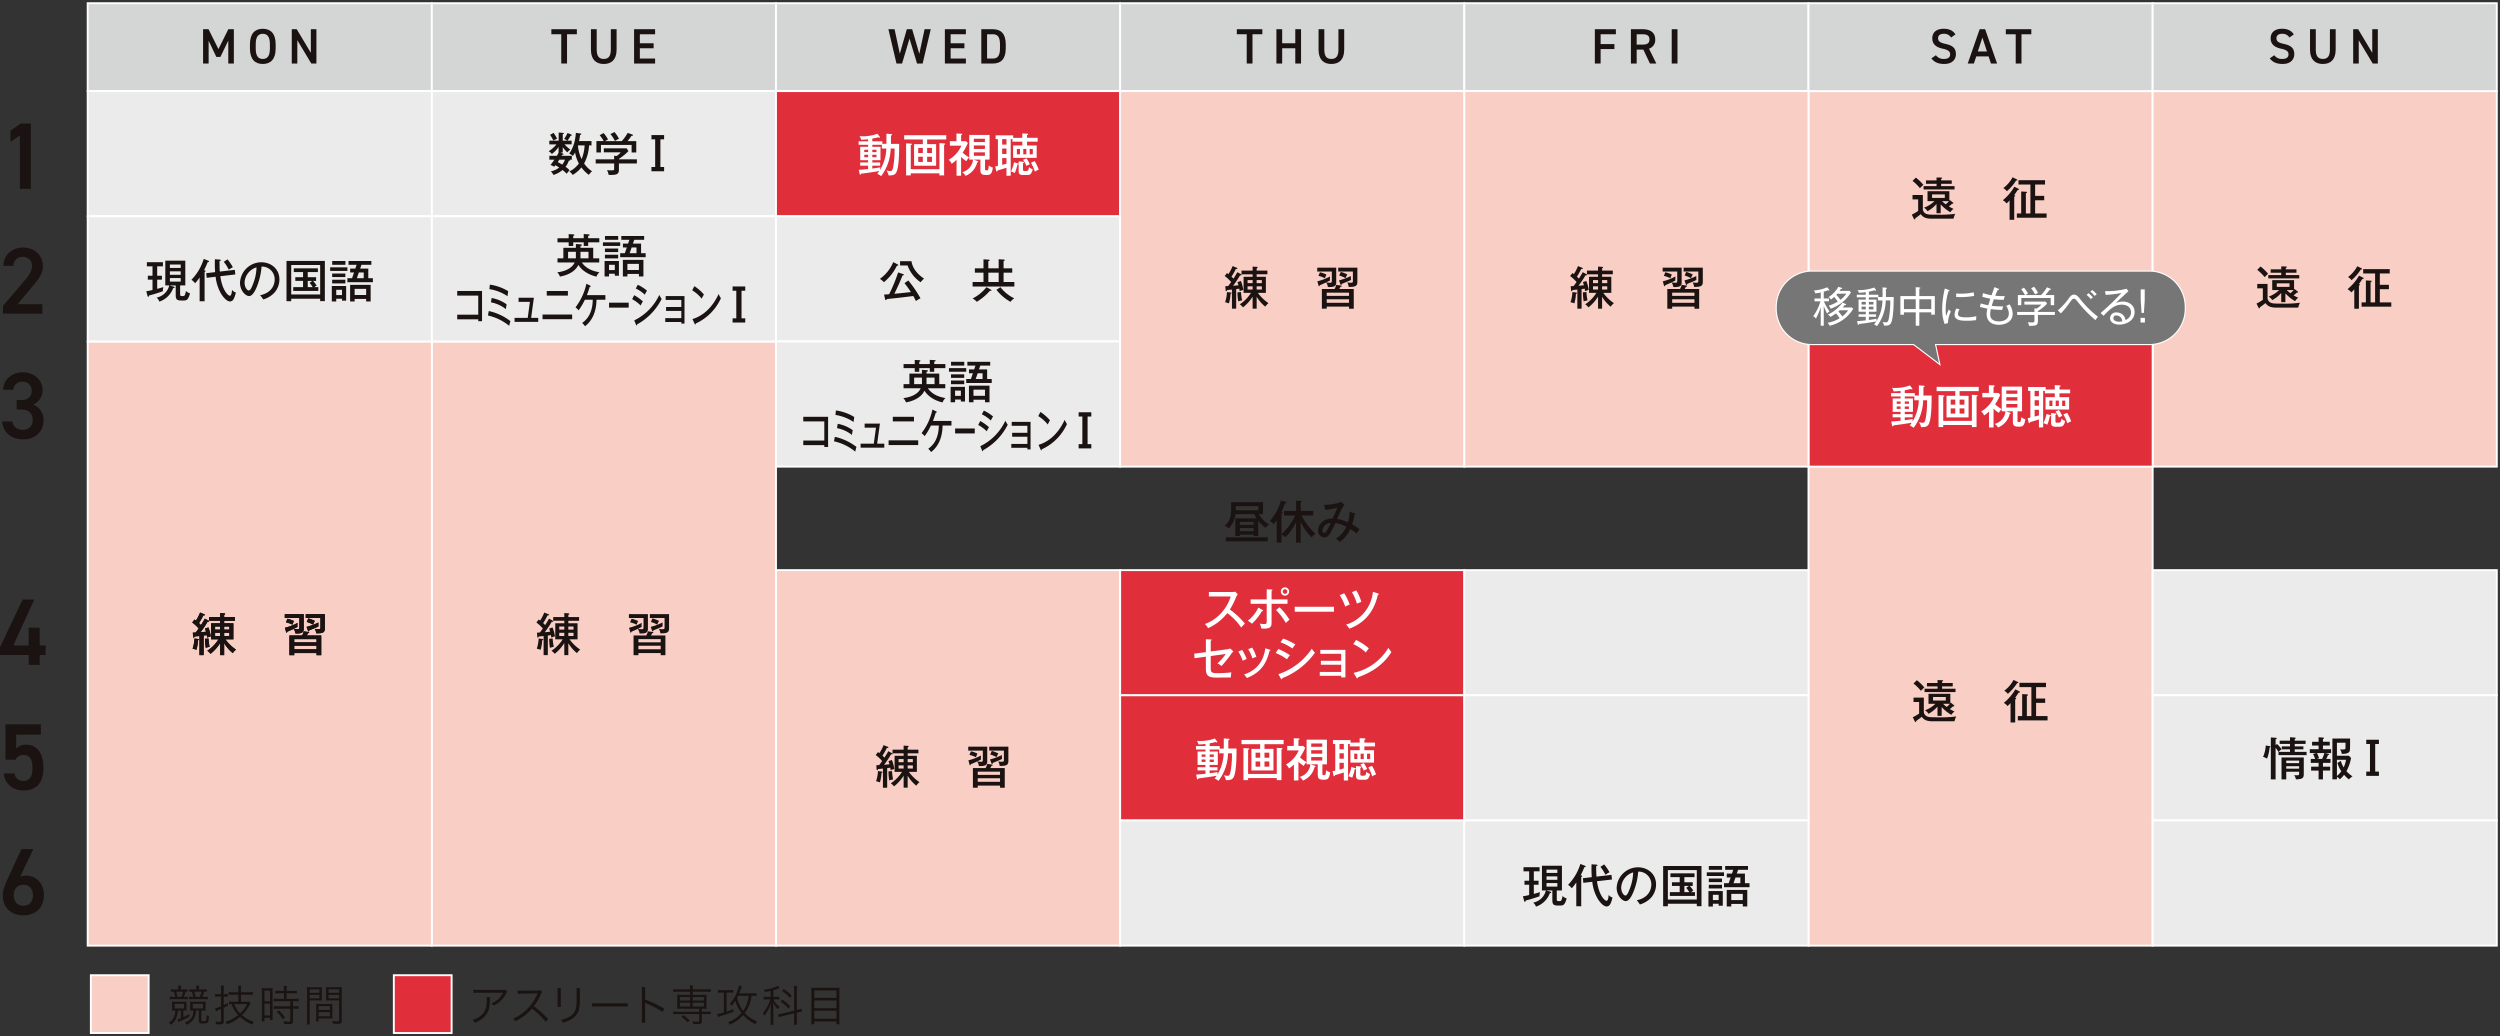 <svg id="グループ_3221" data-name="グループ 3221" xmlns="http://www.w3.org/2000/svg" xmlns:xlink="http://www.w3.org/1999/xlink" width="1102.039" height="456.781" viewBox="0 0 1102.039 456.781">
  <rect x="0" y="0" width="1102.039" height="456.781" fill="#333333" stroke="none"/>
  <defs>
    <clipPath id="clip-path">
      <rect id="長方形_1914" data-name="長方形 1914" width="1102.039" height="456.781" fill="none"/>
    </clipPath>
  </defs>
  <rect id="長方形_1910" data-name="長方形 1910" width="151.712" height="376.696" transform="translate(797.206 40.162)" fill="#f9cec5"/>
  <rect id="長方形_1911" data-name="長方形 1911" width="151.712" height="376.696" transform="translate(797.206 40.162)" fill="none" stroke="#fff" stroke-width="0.838"/>
  <rect id="長方形_1912" data-name="長方形 1912" width="151.712" height="165.534" transform="translate(948.918 40.166)" fill="#f9cec5"/>
  <g id="グループ_3208" data-name="グループ 3208">
    <g id="グループ_3207" data-name="グループ 3207" clip-path="url(#clip-path)">
      <rect id="長方形_1913" data-name="長方形 1913" width="151.712" height="165.538" transform="translate(948.914 40.162)" fill="none" stroke="#fff" stroke-width="0.838"/>
    </g>
  </g>
  <rect id="長方形_1915" data-name="長方形 1915" width="151.712" height="165.538" transform="translate(342.069 251.317)" fill="#f9cec5"/>
  <rect id="長方形_1916" data-name="長方形 1916" width="151.712" height="165.538" transform="translate(342.069 251.317)" fill="none" stroke="#fff" stroke-width="0.838"/>
  <rect id="長方形_1917" data-name="長方形 1917" width="151.712" height="266.333" transform="translate(190.357 150.522)" fill="#f9cec5"/>
  <rect id="長方形_1918" data-name="長方形 1918" width="151.712" height="266.333" transform="translate(190.357 150.522)" fill="none" stroke="#fff" stroke-width="0.838"/>
  <rect id="長方形_1919" data-name="長方形 1919" width="151.712" height="266.333" transform="translate(38.649 150.522)" fill="#f9cec5"/>
  <rect id="長方形_1920" data-name="長方形 1920" width="151.712" height="266.333" transform="translate(38.649 150.522)" fill="none" stroke="#fff" stroke-width="0.838"/>
  <rect id="長方形_1921" data-name="長方形 1921" width="151.712" height="38.753" transform="translate(38.645 1.413)" fill="#d4d5d5"/>
  <g id="グループ_3210" data-name="グループ 3210">
    <g id="グループ_3209" data-name="グループ 3209" clip-path="url(#clip-path)">
      <rect id="長方形_1922" data-name="長方形 1922" width="151.712" height="38.75" transform="translate(38.649 1.413)" fill="none" stroke="#fff" stroke-width="0.838"/>
    </g>
  </g>
  <rect id="長方形_1924" data-name="長方形 1924" width="151.712" height="38.753" transform="translate(190.357 1.413)" fill="#d4d5d5"/>
  <g id="グループ_3212" data-name="グループ 3212">
    <g id="グループ_3211" data-name="グループ 3211" clip-path="url(#clip-path)">
      <rect id="長方形_1925" data-name="長方形 1925" width="151.712" height="38.75" transform="translate(190.357 1.413)" fill="none" stroke="#fff" stroke-width="0.838"/>
    </g>
  </g>
  <rect id="長方形_1927" data-name="長方形 1927" width="151.712" height="38.753" transform="translate(342.069 1.413)" fill="#d4d5d5"/>
  <g id="グループ_3214" data-name="グループ 3214">
    <g id="グループ_3213" data-name="グループ 3213" clip-path="url(#clip-path)">
      <rect id="長方形_1928" data-name="長方形 1928" width="151.712" height="38.75" transform="translate(342.069 1.413)" fill="none" stroke="#fff" stroke-width="0.838"/>
    </g>
  </g>
  <rect id="長方形_1930" data-name="長方形 1930" width="151.712" height="38.753" transform="translate(493.782 1.413)" fill="#d4d5d5"/>
  <g id="グループ_3216" data-name="グループ 3216">
    <g id="グループ_3215" data-name="グループ 3215" clip-path="url(#clip-path)">
      <rect id="長方形_1931" data-name="長方形 1931" width="151.712" height="38.75" transform="translate(493.782 1.413)" fill="none" stroke="#fff" stroke-width="0.838"/>
    </g>
  </g>
  <rect id="長方形_1933" data-name="長方形 1933" width="151.712" height="38.753" transform="translate(645.494 1.413)" fill="#d4d5d5"/>
  <g id="グループ_3218" data-name="グループ 3218">
    <g id="グループ_3217" data-name="グループ 3217" clip-path="url(#clip-path)">
      <rect id="長方形_1934" data-name="長方形 1934" width="151.712" height="38.75" transform="translate(645.494 1.413)" fill="none" stroke="#fff" stroke-width="0.838"/>
    </g>
  </g>
  <path id="パス_3107" data-name="パス 3107" d="M33.326,12.587l4.359-8.765H40.12v15.12H37.665V8.818L34.2,16.029h-1.8l-3.4-7.144V18.942H26.553V3.822h2.41Z" transform="translate(62.966 9.062)" fill="#1a1311"/>
  <g id="グループ_3220" data-name="グループ 3220">
    <g id="グループ_3219" data-name="グループ 3219" clip-path="url(#clip-path)">
      <path id="パス_3108" data-name="パス 3108" d="M38.339,19.278c-3.375,0-5.657-2.036-5.657-6.793V10.556c0-4.754,2.282-6.793,5.657-6.793,3.4,0,5.674,2.04,5.674,6.793v1.928c0,4.757-2.276,6.793-5.674,6.793m-3.108-6.793c0,3.267,1.089,4.578,3.108,4.578s3.135-1.311,3.135-4.578V10.556c0-3.267-1.119-4.582-3.135-4.582s-3.108,1.315-3.108,4.582Z" transform="translate(77.499 8.923)" fill="#1a1311"/>
      <path id="パス_3109" data-name="パス 3109" d="M49.018,3.822v15.12H46.763L40.6,8.666V18.942H38.149V3.822h2.195l6.22,10.411V3.822Z" transform="translate(90.463 9.062)" fill="#1a1311"/>
      <path id="パス_3110" data-name="パス 3110" d="M83.335,3.82V6.035H79V18.941H76.454V6.035H72.095V3.82Z" transform="translate(170.958 9.06)" fill="#1a1311"/>
      <path id="パス_3111" data-name="パス 3111" d="M88.576,3.82v8.988c0,4.47-2.3,6.335-5.657,6.335s-5.65-1.864-5.65-6.311V3.82h2.539v9.011c0,2.893,1.032,4.093,3.112,4.093s3.112-1.2,3.112-4.093V3.82Z" transform="translate(183.228 9.058)" fill="#1a1311"/>
      <path id="パス_3112" data-name="パス 3112" d="M92.178,3.82V6.035H85.452v3.988h6.072v2.191H85.452v4.534h6.726v2.191H82.91V3.82Z" transform="translate(196.605 9.06)" fill="#1a1311"/>
      <path id="パス_3113" data-name="パス 3113" d="M122.187,18.941h-2.458l-3.567-15.12h2.721l2.316,10.8,3.095-10.8h2.343l3.156,10.869,2.323-10.869h2.714l-3.57,15.12h-2.475l-3.311-11Z" transform="translate(275.456 9.06)" fill="#1a1311"/>
      <path id="パス_3114" data-name="パス 3114" d="M132.811,3.82V6.035h-6.722v3.988h6.072v2.191h-6.072v4.534h6.722v2.191h-9.264V3.82Z" transform="translate(292.967 9.06)" fill="#1a1311"/>
      <path id="パス_3115" data-name="パス 3115" d="M128.311,18.941V3.821h5.1c3.4,0,5.677,1.817,5.677,6.662v1.8c0,4.845-2.279,6.662-5.677,6.662Zm8.236-6.662v-1.8c0-3.112-.961-4.45-3.135-4.45h-2.559V16.75h2.559c2.174,0,3.135-1.359,3.135-4.47" transform="translate(304.264 9.061)" fill="#1a1311"/>
      <path id="パス_3116" data-name="パス 3116" d="M172.963,3.82V6.035h-4.339V18.941h-2.542V6.035h-4.359V3.82Z" transform="translate(383.493 9.06)" fill="#1a1311"/>
      <path id="パス_3117" data-name="パス 3117" d="M169.438,10.024h5.782V3.82h2.542v15.12H175.22V12.215h-5.782v6.726H166.9V3.82h2.542Z" transform="translate(395.762 9.059)" fill="#1a1311"/>
      <path id="パス_3118" data-name="パス 3118" d="M183.715,3.82v8.988c0,4.47-2.3,6.335-5.657,6.335s-5.65-1.864-5.65-6.311V3.82h2.542v9.011c0,2.893,1.028,4.093,3.108,4.093s3.115-1.2,3.115-4.093V3.82Z" transform="translate(408.832 9.058)" fill="#1a1311"/>
      <path id="パス_3119" data-name="パス 3119" d="M217.8,3.82V6.035h-6.726v4.339h6.072v2.191h-6.072v6.375h-2.542V3.82Z" transform="translate(494.503 9.06)" fill="#1a1311"/>
      <path id="パス_3120" data-name="パス 3120" d="M221.644,18.941l-2.916-6.136h-2.936v6.136h-2.542V3.821H218.4c3.483,0,5.566,1.514,5.566,4.514a3.955,3.955,0,0,1-2.737,4.056l3.22,6.55Zm-3.418-8.327c2.147,0,3.2-.57,3.2-2.279s-1.052-2.3-3.2-2.3h-2.434v4.578Z" transform="translate(505.678 9.061)" fill="#1a1311"/>
      <rect id="長方形_1936" data-name="長方形 1936" width="2.545" height="15.12" transform="translate(736.917 12.882)" fill="#1a1311"/>
      <rect id="長方形_1937" data-name="長方形 1937" width="151.712" height="55.178" transform="translate(38.649 40.162)" fill="#ebebeb"/>
      <rect id="長方形_1938" data-name="長方形 1938" width="151.712" height="55.178" transform="translate(38.649 40.162)" fill="none" stroke="#fff" stroke-width="0.838"/>
      <rect id="長方形_1939" data-name="長方形 1939" width="151.712" height="55.178" transform="translate(190.357 40.162)" fill="#ebebeb"/>
      <rect id="長方形_1940" data-name="長方形 1940" width="151.712" height="55.178" transform="translate(190.357 40.162)" fill="none" stroke="#fff" stroke-width="0.838"/>
      <rect id="長方形_1941" data-name="長方形 1941" width="151.712" height="55.178" transform="translate(342.069 40.162)" fill="#e02e3b"/>
      <rect id="長方形_1942" data-name="長方形 1942" width="151.712" height="55.178" transform="translate(342.069 40.162)" fill="none" stroke="#fff" stroke-width="0.838"/>
      <rect id="長方形_1943" data-name="長方形 1943" width="151.712" height="55.178" transform="translate(38.649 95.344)" fill="#ebebeb"/>
      <rect id="長方形_1944" data-name="長方形 1944" width="151.712" height="55.178" transform="translate(38.649 95.344)" fill="none" stroke="#fff" stroke-width="0.838"/>
      <rect id="長方形_1945" data-name="長方形 1945" width="151.712" height="55.178" transform="translate(190.357 95.344)" fill="#ebebeb"/>
      <rect id="長方形_1946" data-name="長方形 1946" width="151.712" height="55.178" transform="translate(190.357 95.344)" fill="none" stroke="#fff" stroke-width="0.838"/>
      <rect id="長方形_1947" data-name="長方形 1947" width="151.712" height="55.178" transform="translate(342.069 95.344)" fill="#ebebeb"/>
      <rect id="長方形_1948" data-name="長方形 1948" width="151.712" height="55.178" transform="translate(342.069 95.344)" fill="none" stroke="#fff" stroke-width="0.838"/>
      <rect id="長方形_1949" data-name="長方形 1949" width="151.712" height="55.178" transform="translate(342.069 150.522)" fill="#ebebeb"/>
      <rect id="長方形_1950" data-name="長方形 1950" width="151.712" height="55.178" transform="translate(342.069 150.522)" fill="none" stroke="#fff" stroke-width="0.838"/>
      <rect id="長方形_1951" data-name="長方形 1951" width="151.712" height="55.178" transform="translate(493.782 251.321)" fill="#e02e3b"/>
      <rect id="長方形_1952" data-name="長方形 1952" width="151.712" height="55.178" transform="translate(493.782 251.321)" fill="none" stroke="#fff" stroke-width="0.838"/>
      <rect id="長方形_1953" data-name="長方形 1953" width="151.712" height="55.178" transform="translate(645.494 251.321)" fill="#ebebeb"/>
      <rect id="長方形_1954" data-name="長方形 1954" width="151.712" height="55.178" transform="translate(645.494 251.321)" fill="none" stroke="#fff" stroke-width="0.838"/>
      <rect id="長方形_1955" data-name="長方形 1955" width="151.712" height="55.178" transform="translate(493.782 306.499)" fill="#e02e3b"/>
      <rect id="長方形_1956" data-name="長方形 1956" width="151.712" height="55.178" transform="translate(493.782 306.499)" fill="none" stroke="#fff" stroke-width="0.838"/>
      <rect id="長方形_1957" data-name="長方形 1957" width="151.712" height="55.178" transform="translate(645.494 306.499)" fill="#ebebeb"/>
      <rect id="長方形_1958" data-name="長方形 1958" width="151.712" height="55.178" transform="translate(645.494 306.499)" fill="none" stroke="#fff" stroke-width="0.838"/>
      <rect id="長方形_1959" data-name="長方形 1959" width="151.712" height="55.178" transform="translate(493.782 361.677)" fill="#ebebeb"/>
      <rect id="長方形_1960" data-name="長方形 1960" width="151.712" height="55.178" transform="translate(493.782 361.677)" fill="none" stroke="#fff" stroke-width="0.838"/>
      <rect id="長方形_1961" data-name="長方形 1961" width="151.712" height="55.178" transform="translate(645.494 361.677)" fill="#ebebeb"/>
      <rect id="長方形_1962" data-name="長方形 1962" width="151.712" height="55.178" transform="translate(645.494 361.677)" fill="none" stroke="#fff" stroke-width="0.838"/>
      <rect id="長方形_1963" data-name="長方形 1963" width="151.712" height="55.178" transform="translate(797.206 150.522)" fill="#e02e3b"/>
      <rect id="長方形_1964" data-name="長方形 1964" width="151.712" height="55.178" transform="translate(797.206 150.522)" fill="none" stroke="#fff" stroke-width="0.838"/>
      <rect id="長方形_1965" data-name="長方形 1965" width="151.712" height="38.75" transform="translate(797.206 1.413)" fill="#d4d5d5"/>
      <rect id="長方形_1966" data-name="長方形 1966" width="151.712" height="38.75" transform="translate(797.206 1.413)" fill="none" stroke="#fff" stroke-width="0.838"/>
      <rect id="長方形_1967" data-name="長方形 1967" width="151.712" height="38.75" transform="translate(948.914 1.413)" fill="#d4d5d5"/>
      <rect id="長方形_1968" data-name="長方形 1968" width="151.712" height="38.75" transform="translate(948.914 1.413)" fill="none" stroke="#fff" stroke-width="0.838"/>
      <path id="パス_3121" data-name="パス 3121" d="M299.92,42.571v5.846a2.35,2.35,0,0,0,.934,2.141c1.008.691,1.635.691,5.859.691a48.642,48.642,0,0,0,7.481-.388A9.54,9.54,0,0,0,313.446,53h-9.763c-2.083,0-3.7-.485-4.669-2-.607.529-1.9,1.477-2.448,1.841-.02.324-.044.485-.3.485a.353.353,0,0,1-.3-.243l-.91-1.858a20.927,20.927,0,0,0,2.791-1.642V44.5h-2.468V42.571Zm-3.091-7.68a18.568,18.568,0,0,1,3.317,3.213,17.32,17.32,0,0,0-1.5,1.48,18.529,18.529,0,0,0-3.274-3.22Zm15.832,1.234v1.5h-4.693V38.65h5.923v1.477H300.244V38.65h5.721V37.621H301.3v-1.5h4.666V34.83l2.144.061c.142,0,.3.061.3.243,0,.2-.263.283-.445.344v.647Zm.482,9.723a.517.517,0,0,1,.226.347c0,.3-.445.219-.566.219a14.354,14.354,0,0,1-1.416,1.193,18.208,18.208,0,0,0,2.1,1.092,3.825,3.825,0,0,0-1.413,1.473,17.66,17.66,0,0,1-4.288-3.456V50.6h-1.841V46.535a13.91,13.91,0,0,1-3.982,3.172,3.892,3.892,0,0,0-1.578-1.537,12.834,12.834,0,0,0,4.652-2.889h-3.054V40.895h9.622v4.167a1.474,1.474,0,0,0,.206-.266Zm-9.16-1.982h5.62V42.311h-5.62Zm4.41,1.416a11.106,11.106,0,0,0,1.635,1.4,17.052,17.052,0,0,0,1.4-1.4Z" transform="translate(699.651 82.593)" fill="#1a1311"/>
      <path id="パス_3122" data-name="パス 3122" d="M313.79,39.828c.138.081.28.142.28.32,0,.246-.364.266-.563.246-1.035,1.574-1.153,1.736-1.558,2.266.283.1.462.2.462.341,0,.182-.2.283-.442.367V53.556h-2.043V45a13.2,13.2,0,0,1-1.335,1.332,5.449,5.449,0,0,0-1.638-1.413,22.041,22.041,0,0,0,5.074-5.964Zm-.812-4.187c.2.1.364.182.364.384,0,.223-.3.2-.543.2a20.326,20.326,0,0,1-4.086,4.733,4.734,4.734,0,0,0-1.557-1.379,14.281,14.281,0,0,0,4.086-4.77Zm13.263,15.1v1.9h-13.1v-1.9h1.9V41.062l2.083.121c.142,0,.465.04.465.26s-.283.347-.486.4v8.9h2V37.988h-5.256v-1.9h11.705v1.9h-4.366V43h4v1.942h-4v5.8Z" transform="translate(727.879 82.55)" fill="#1a1311"/>
      <rect id="長方形_1969" data-name="長方形 1969" width="151.712" height="55.178" transform="translate(948.914 251.321)" fill="#ebebeb"/>
      <rect id="長方形_1970" data-name="長方形 1970" width="151.712" height="55.178" transform="translate(948.914 251.321)" fill="none" stroke="#fff" stroke-width="0.838"/>
      <rect id="長方形_1971" data-name="長方形 1971" width="151.712" height="55.178" transform="translate(948.914 306.499)" fill="#ebebeb"/>
      <rect id="長方形_1972" data-name="長方形 1972" width="151.712" height="55.178" transform="translate(948.914 306.499)" fill="none" stroke="#fff" stroke-width="0.838"/>
      <rect id="長方形_1973" data-name="長方形 1973" width="151.712" height="55.178" transform="translate(948.914 361.677)" fill="#ebebeb"/>
      <rect id="長方形_1974" data-name="長方形 1974" width="151.712" height="55.178" transform="translate(948.914 361.677)" fill="none" stroke="#fff" stroke-width="0.838"/>
      <path id="パス_3123" data-name="パス 3123" d="M174.963,80.6H172.9v-.61h-6.065v.61H164.85V72.813h9.365a9.679,9.679,0,0,1-.988-1.861h-8.27a11.23,11.23,0,0,1-2.977,6.308,4.332,4.332,0,0,0-1.858-1.133c2.266-2.08,2.872-3.958,2.872-7.417V65.659h14.068v5.293h-1.817a12.147,12.147,0,0,0,4.545,4.592A3.839,3.839,0,0,0,178.217,77a15.61,15.61,0,0,1-3.253-3.152Zm4.2,2.323H160.689V81.167h18.475ZM165.035,69.236h9.989V67.415h-9.989ZM172.9,74.37h-6.065v1.295H172.9Zm-6.065,4.106H172.9v-1.4h-6.065Z" transform="translate(379.7 155.697)" fill="#1a1311"/>
      <path id="パス_3124" data-name="パス 3124" d="M172.255,72.076V70.1h5.333V65.545l2.043.125c.057,0,.445.017.445.263,0,.142-.02.219-.465.4V70.1h5.515v1.979H180a27.11,27.11,0,0,0,6.143,8.047,4.785,4.785,0,0,0-1.638,1.618,21.285,21.285,0,0,1-4.892-6.854v9.16h-2.023v-9.18a23.1,23.1,0,0,1-4.727,6.854,5.65,5.65,0,0,0-1.7-1.254v3.58h-2.1V74.139a14.319,14.319,0,0,1-1.436,1.817,5.353,5.353,0,0,0-1.581-1.514,21.853,21.853,0,0,0,4.892-9.018l2.043.63c.145.04.341.142.341.324,0,.2-.057.219-.583.32-1.008,2.569-1.133,2.852-1.554,3.722.361.121.526.182.526.341,0,.263-.344.367-.546.4v9.1a24.882,24.882,0,0,0,6.045-8.189Z" transform="translate(393.743 155.14)" fill="#1a1311"/>
      <path id="パス_3125" data-name="パス 3125" d="M188.54,70.694c.118.044.226.081.226.223,0,.266-.263.266-.371.266a23.653,23.653,0,0,1-1.008,4.325,20.7,20.7,0,0,1,3.216,2.141c-.732,1.052-.812,1.173-1.3,1.922a17.966,17.966,0,0,0-2.707-2.043,14.265,14.265,0,0,1-4.727,5.741,5.594,5.594,0,0,0-1.679-1.473,11.57,11.57,0,0,0,4.629-5.259,18.591,18.591,0,0,0-4.814-1.655c-1.962,4.184-2.97,6.368-4.834,6.368a2.961,2.961,0,0,1-2.829-3.014c0-1.878,1.6-5.377,6.432-5.3.684-1.6,1.874-4.325,2.08-4.77a38.609,38.609,0,0,1-5.36.947l-.462-2.242a20.8,20.8,0,0,0,7.5-1.234l1.436,1.173a36.17,36.17,0,0,0-3.2,6.247,22.06,22.06,0,0,1,4.75,1.537,15.9,15.9,0,0,0,.691-4.71Zm-14.294,7.582c0,.809.546,1.032.789,1.032.364,0,.7-.3,1.133-1.011a25.045,25.045,0,0,0,1.76-3.395,3.641,3.641,0,0,0-3.681,3.375" transform="translate(408.68 155.652)" fill="#1a1311"/>
      <path id="パス_3126" data-name="パス 3126" d="M10.343,44.945H5.505V21.372l-4.13,2.839V19.326l4.42-3.169h4.548Z" transform="translate(3.261 38.313)" fill="#1a1311"/>
      <path id="パス_3127" data-name="パス 3127" d="M17.781,61.528H.385V58.106l9.885-11.6c1.881-2.171,2.926-4.046,2.926-6.048A3.838,3.838,0,0,0,9.107,36.5,3.86,3.86,0,0,0,5.017,40.46H.594c0-4.882,3.921-8.094,8.678-8.094,4.925,0,8.718,3.338,8.718,8.175,0,3.631-2.5,6.466-4.339,8.681l-6.8,8.135h10.93Z" transform="translate(0.913 76.75)" fill="#1a1311"/>
      <path id="パス_3128" data-name="パス 3128" d="M6.64,60.91h2c3,0,4.629-1.585,4.629-4.3a3.831,3.831,0,0,0-4.086-3.8A3.9,3.9,0,0,0,5.1,56.362H.673C.8,51.73,4.722,48.686,9.351,48.686c5.05,0,8.722,3.462,8.722,7.8a7.045,7.045,0,0,1-4.089,6.426,7.2,7.2,0,0,1,4.5,6.968c0,4.548-3.253,8.344-8.8,8.344C3.846,78.225.548,74.888.3,70.34H4.722c.33,2.087,1.794,3.671,4.754,3.671a4.085,4.085,0,0,0,4.214-4.255c0-2.92-1.709-4.676-5.047-4.676h-2Z" transform="translate(0.709 115.449)" fill="#1a1311"/>
      <path id="パス_3129" data-name="パス 3129" d="M15.1,78.392,5.883,98.627h6.759V90.785h4.838v7.842h2.626v4.214H17.481v4.339H12.643v-4.339H0V99.419L9.973,78.392Z" transform="translate(0.001 185.892)" fill="#1a1311"/>
      <path id="パス_3130" data-name="パス 3130" d="M5.656,110.318H1.273V94.712H16.879v4.551H5.989v6.089a5.9,5.9,0,0,1,4.423-1.669c4.8,0,7.592,3.715,7.592,10.387,0,6.3-3.007,9.8-8.762,9.8-4.673,0-8.344-2.92-8.759-7.508H5.238a3.83,3.83,0,0,0,3.921,3.294c2.464,0,4.008-1.625,4.008-5.421,0-3.965-1.17-6.052-4.008-6.052a3.891,3.891,0,0,0-3.5,2.131" transform="translate(1.148 224.591)" fill="#1a1311"/>
      <path id="パス_3131" data-name="パス 3131" d="M7.993,123.257a6.279,6.279,0,0,1,2.754-.543c4.507,0,7.761,3.631,7.761,8.513,0,5.8-3.88,8.968-9.055,8.968-5.128,0-9.092-3.129-9.092-8.887,0-2.127,1.042-4.713,2.336-7.552l5.88-12.723h5.259Zm1.46,12.723c2.63,0,4.214-1.834,4.214-4.629,0-2.754-1.585-4.632-4.214-4.632-2.67,0-4.255,1.878-4.255,4.632,0,2.795,1.585,4.629,4.255,4.629" transform="translate(0.854 263.293)" fill="#1a1311"/>
      <path id="パス_3132" data-name="パス 3132" d="M23.937,40.7H26.02v1.76H23.937V46.5c.462-.121,2.083-.587,2.727-.786a5.847,5.847,0,0,0-.2,1.817c-1.719.668-5.215,1.7-6.129,1.9-.02.223-.037.543-.34.543-.206,0-.283-.2-.324-.34l-.546-2.083c.786-.118,1.372-.223,2.748-.543V42.46h-2.06V40.7h2.06V36.557H19.389V34.736h7.076v1.821H23.937Zm7.3,4.831c.142.044.384.121.384.327,0,.239-.3.283-.627.3a9.765,9.765,0,0,1-6.126,5.96,3.471,3.471,0,0,0-1.234-1.756,7.168,7.168,0,0,0,5.62-5.377h-1.74v-10.9H36.33v10.9H34.047v3.857c0,.63.02.833,1.089.833.728,0,1.092,0,1.456-2.242a4.376,4.376,0,0,0,1.821,1.048c-.89,3.156-1.558,3.156-3.2,3.156-2.083,0-3.112,0-3.112-2.346V44.988H29.4Zm3.071-9.743h-4.77v1.473h4.77ZM29.537,40.3h4.77V38.778h-4.77Zm0,2.994h4.77V41.732h-4.77Z" transform="translate(45.354 80.835)" fill="#1a1311"/>
      <path id="パス_3133" data-name="パス 3133" d="M30.832,52.515H28.651V42a18.077,18.077,0,0,1-2,2.569,7.216,7.216,0,0,0-1.618-1.52,22.541,22.541,0,0,0,5.418-9.2l2.019.789c.1.04.327.121.327.324,0,.283-.425.3-.59.3a37.061,37.061,0,0,1-1.615,3.557c.364.1.668.2.668.388,0,.219-.283.32-.425.361ZM44.155,38.666l.223,2.043-6.611.769c.887,6.328,3.435,8.61,4.228,8.61.725,0,.866-1.817.927-2.586a2.964,2.964,0,0,0,1.7,1.133c-.63,2.586-1.214,3.965-2.589,3.965-1.841,0-3.759-3.115-3.961-3.459A18.9,18.9,0,0,1,35.7,41.72l-3.944.465-.2-2.043,3.921-.465a55.3,55.3,0,0,1-.1-5.681l2.137.162c.246.02.489.061.489.263,0,.182-.223.283-.587.384.02,2.646.02,2.95.121,4.629Zm-3.2-4.609a23.482,23.482,0,0,1,2.346,3.456,19.611,19.611,0,0,0-1.821,1.072,16.923,16.923,0,0,0-2.2-3.456Z" transform="translate(59.354 80.281)" fill="#1a1311"/>
      <path id="パス_3134" data-name="パス 3134" d="M40.236,48.83c6.025-1.254,6.432-5.762,6.432-6.938a5.6,5.6,0,0,0-5.782-5.7,29.912,29.912,0,0,1-2.225,9.241c-1.092,2.485-2.141,3.759-3.294,3.759-1.517,0-3.985-2.424-3.985-5.839a9.45,9.45,0,0,1,9.362-9.059c4.265,0,8.007,2.849,8.007,7.582a8.783,8.783,0,0,1-2.367,5.984,11,11,0,0,1-4.774,2.832,10.071,10.071,0,0,0-1.375-1.861m-6.847-5.62c0,2.023,1.065,3.516,1.858,3.516.769,0,1.355-1.537,1.878-2.852a21.338,21.338,0,0,0,1.537-7.336,7.354,7.354,0,0,0-5.273,6.672" transform="translate(74.419 81.319)" fill="#1a1311"/>
      <path id="パス_3135" data-name="パス 3135" d="M39.542,50.777v1.092h-2.08V34.119h16.9v17.73H52.3V50.777ZM52.3,35.919H39.542V48.9H52.3ZM46.821,41.3H50.5v1.618H49.2a14.207,14.207,0,0,1,1.537,2.06c-.341.2-.668.445-1.008.688H51.49v1.679H40.432V45.662h4.325V42.915H41.342V41.3h3.415V39.034H40.675V37.372H51.288v1.662H46.821Zm2,1.618h-2v2.748h2.185a15.389,15.389,0,0,0-1.376-1.9Z" transform="translate(88.834 80.907)" fill="#1a1311"/>
      <path id="パス_3136" data-name="パス 3136" d="M50.77,38.514h-7.6v-1.6h7.6Zm-.546,6.648v6.47H48.4v-.866H45.855v1.214H43.9V45.163Zm-.344-3.941H44.058V39.644H49.88Zm0,2.791H44.058V42.4H49.88ZM49.9,35.8H44.075V34.125H49.9ZM45.855,49.148H48.4V46.825H45.855Zm16.155-7.44v1.76H50.77v-1.76h2.063l.866-2.525H51.984v-1.7h2.282l.566-1.679H51.276V34.125H61.343V35.8H56.977l-.587,1.679h3.6v4.224Zm-8.044,9.14v1.113h-2v-7.3h9.055v7.3H59.037V50.847Zm5.07-4.43H53.963v2.711h5.074Zm-1.069-4.71V39.182H55.824l-.87,2.525Z" transform="translate(102.364 80.921)" fill="#1a1311"/>
      <path id="パス_3137" data-name="パス 3137" d="M203.94,119.811h2.083v1.76H203.94v4.046c.462-.125,2.083-.587,2.727-.792a5.889,5.889,0,0,0-.2,1.821c-1.719.668-5.215,1.7-6.129,1.9-.02.223-.037.546-.341.546-.206,0-.283-.206-.324-.347l-.546-2.08c.786-.121,1.372-.223,2.748-.546v-4.548h-2.06v-1.76h2.06v-4.143h-2.485v-1.82h7.076v1.82H203.94Zm7.3,4.831c.142.04.384.125.384.324,0,.243-.3.283-.63.3a9.766,9.766,0,0,1-6.122,5.967,3.461,3.461,0,0,0-1.234-1.76,7.167,7.167,0,0,0,5.62-5.381h-1.74V113.2h8.813v10.9H214.05v3.864c0,.624.02.829,1.089.829.728,0,1.092,0,1.456-2.245a4.34,4.34,0,0,0,1.821,1.048c-.89,3.156-1.558,3.156-3.2,3.156-2.083,0-3.112,0-3.112-2.343V124.1H209.4Zm3.071-9.743h-4.77v1.473h4.77Zm-4.77,4.511h4.77v-1.517h-4.77Zm0,2.987h4.77v-1.554h-4.77Z" transform="translate(472.196 268.432)" fill="#1a1311"/>
      <path id="パス_3138" data-name="パス 3138" d="M210.835,131.63h-2.181V121.114a17.673,17.673,0,0,1-2,2.566,7.06,7.06,0,0,0-1.618-1.514,22.574,22.574,0,0,0,5.418-9.2l2.019.789c.1.044.327.121.327.327,0,.28-.425.3-.59.3a36.671,36.671,0,0,1-1.615,3.557c.364.1.668.206.668.384,0,.226-.283.324-.425.367Zm13.323-13.853.223,2.046-6.611.765c.887,6.328,3.435,8.614,4.228,8.614.725,0,.866-1.82.927-2.589a2.964,2.964,0,0,0,1.7,1.133c-.63,2.589-1.214,3.961-2.589,3.961-1.841,0-3.759-3.112-3.961-3.456a18.906,18.906,0,0,1-2.367-7.42l-3.944.465-.2-2.04,3.921-.469a55.316,55.316,0,0,1-.1-5.681l2.137.162c.246.02.489.061.489.263,0,.182-.222.283-.587.384.02,2.65.02,2.953.121,4.632Zm-3.2-4.609a23.484,23.484,0,0,1,2.346,3.456,18.9,18.9,0,0,0-1.82,1.075,16.861,16.861,0,0,0-2.2-3.459Z" transform="translate(486.196 267.877)" fill="#1a1311"/>
      <path id="パス_3139" data-name="パス 3139" d="M220.239,127.94c6.025-1.251,6.429-5.762,6.429-6.935a5.6,5.6,0,0,0-5.778-5.7,29.836,29.836,0,0,1-2.228,9.241c-1.089,2.485-2.137,3.759-3.29,3.759-1.517,0-3.985-2.424-3.985-5.842a9.452,9.452,0,0,1,9.362-9.059c4.265,0,8.007,2.852,8.007,7.582a8.785,8.785,0,0,1-2.37,5.984,10.98,10.98,0,0,1-4.77,2.832,10.229,10.229,0,0,0-1.376-1.861m-6.85-5.62c0,2.023,1.069,3.52,1.861,3.52.765,0,1.352-1.537,1.878-2.849a21.294,21.294,0,0,0,1.534-7.343,7.362,7.362,0,0,0-5.273,6.672" transform="translate(501.261 268.913)" fill="#1a1311"/>
      <path id="パス_3140" data-name="パス 3140" d="M219.545,129.889v1.092h-2.08v-17.75h16.9v17.726H232.3v-1.069ZM232.3,115.031H219.545v12.98H232.3Zm-5.478,5.377H230.5v1.615h-1.295a14.29,14.29,0,0,1,1.537,2.063c-.341.2-.668.445-1.008.684h1.757v1.679H220.435v-1.679h4.325v-2.748h-3.415v-1.615h3.415v-2.266h-4.083v-1.659h10.613v1.659h-4.467Zm2,1.615h-2v2.748h2.185a15.934,15.934,0,0,0-1.375-1.9Z" transform="translate(515.676 268.505)" fill="#1a1311"/>
      <path id="パス_3141" data-name="パス 3141" d="M230.772,117.625h-7.6v-1.6h7.6Zm-.546,6.648v6.47h-1.82v-.866h-2.549v1.21H223.9v-6.813Zm-.344-3.941H224.06v-1.578h5.822Zm0,2.791H224.06v-1.615h5.822Zm.02-8.209h-5.826v-1.679H229.9Zm-4.046,13.344h2.549v-2.323h-2.549Zm16.155-7.44v1.756h-11.24v-1.756h2.063l.866-2.529h-1.716v-1.7h2.282l.566-1.679h-3.553v-1.679h10.063v1.679h-4.366l-.587,1.679h3.6v4.224Zm-8.044,9.136v1.113h-2v-7.3h9.055v7.3h-1.982v-1.113Zm5.07-4.427h-5.074v2.711h5.074Zm-1.065-4.71V118.29h-2.148l-.87,2.529Z" transform="translate(529.204 268.517)" fill="#1a1311"/>
      <path id="パス_3142" data-name="パス 3142" d="M77.98,26.587c.344.162.344.243.344.324,0,.263-.4.2-.587.162-.1.2-.179.364-.263.526h4.491v1.7h-.809a.323.323,0,0,1,.1.2c0,.243-.485.223-.607.223a9.4,9.4,0,0,1-1.456,2.727,9.82,9.82,0,0,1,1.76,1.5A11.811,11.811,0,0,0,79.719,35.5a18.5,18.5,0,0,0-1.861-1.659,11.029,11.029,0,0,1-4,2.185A5.005,5.005,0,0,0,72.7,34.472a9.443,9.443,0,0,0,3.7-1.7c-.162-.1-.829-.546-1.7-1.032-.182.246-.425.566-.546.708a4.432,4.432,0,0,0-1.618-.806c.3-.347.748-.91,1.76-2.346H72.06V27.6h3.314c.3-.506.523-.93.785-1.477h-.037V23.7a13,13,0,0,1-2.953,3.071,4.786,4.786,0,0,0-1.433-1.193,12.961,12.961,0,0,0,3.456-3.031H72.039V20.906h4.12V17.329l1.9.142c.162.02.4.1.4.263,0,.142-.061.162-.5.344v2.829h1.982a5.582,5.582,0,0,0-1.379-.748,13.788,13.788,0,0,0,1.5-2.626l1.7.688a.283.283,0,0,1,.182.239c0,.246-.324.307-.546.307a14.882,14.882,0,0,1-1.355,2.141h1.841v1.638H78.748a16.9,16.9,0,0,0,2.528,2.286,12.656,12.656,0,0,0-1.315,1.231,12.706,12.706,0,0,1-2-2.282v2.343h-.954Zm-4.079-9.1a13.294,13.294,0,0,1,1.574,2.586,10.163,10.163,0,0,0-1.638.789A24.132,24.132,0,0,0,72.38,18.34ZM76.463,29.3c-.179.263-.34.506-.708,1.052,1.1.587,1.6.887,1.982,1.109a7.986,7.986,0,0,0,1.2-2.161Zm9.281-11.543c.324.04.364.162.364.28,0,.246-.324.327-.526.367-.1.988-.223,1.635-.425,2.687h5.478V23.01H89.543a18.615,18.615,0,0,1-2.161,7.963,12.159,12.159,0,0,0,3.479,3.419,10.925,10.925,0,0,0-1.416,1.6,15.9,15.9,0,0,1-3.257-3.277,14.88,14.88,0,0,1-3.843,3.317,4.625,4.625,0,0,0-1.493-1.517,11.425,11.425,0,0,0,4.224-3.54A14.835,14.835,0,0,1,83.4,26.081a7.142,7.142,0,0,1-1.011,1.558,4.426,4.426,0,0,0-1.618-1.011c2.326-3.091,2.829-7.056,2.97-9.156ZM84.651,23.01a16.962,16.962,0,0,0,1.618,6.025A17.954,17.954,0,0,0,87.6,23.01Z" transform="translate(170.108 41.092)" fill="#1a1311"/>
      <path id="パス_3143" data-name="パス 3143" d="M96.046,29.3v1.8H88.121v2.829c0,2.144-1.311,2.266-4.507,2.245a7.962,7.962,0,0,0-.728-2.124c.246.02,1.335.1,1.558.1,1.011,0,1.133,0,1.335-.121.243-.121.243-.223.243-1.092V31.1H77.892V29.3H86.02V27.68l1.032.162A7.079,7.079,0,0,0,88.913,26.2h-7.44V24.426H91.519l.809,1.234A25.044,25.044,0,0,1,88.121,29.1v.2Zm-6.652-8.047a19.688,19.688,0,0,0,2.589-3.617l2.083.728c.142.061.26.121.26.263,0,.26-.344.283-.664.3-.85,1.231-1.092,1.534-1.719,2.323h3.82v5H93.72v-3.3H80.2v3.3h-2v-5h3.236a20.076,20.076,0,0,0-1.78-2.606l1.7-.93a13.047,13.047,0,0,1,1.962,2.829,12.212,12.212,0,0,0-1.291.708Zm-3.213-3.982a16.64,16.64,0,0,1,1.982,2.97,7.609,7.609,0,0,0-1.8.971,13.6,13.6,0,0,0-2-3.071Z" transform="translate(184.706 40.95)" fill="#1a1311"/>
      <path id="パス_3144" data-name="パス 3144" d="M90.76,17.665v1.881H89.122v12.17H90.76V33.6h-5.58V31.716h1.635V19.546H85.181V17.665Z" transform="translate(201.99 41.888)" fill="#1a1311"/>
      <path id="パス_3145" data-name="パス 3145" d="M122.83,35.533c.182.1.344.158.344.324,0,.182-.3.283-.627.3a21.364,21.364,0,0,1-5.741,7.258,6.667,6.667,0,0,0-1.756-1.473,17.272,17.272,0,0,0,5.9-7.383Zm2.367,4.261c.219.088.425.142.425.347s-.307.26-.61.307c-.725,1.976-2.444,5.8-3.594,8.061,3.169-.283,3.577-.34,7.3-.745A46.014,46.014,0,0,0,125.9,43.84l1.679-1.19a51.3,51.3,0,0,1,5.381,7.882,9.394,9.394,0,0,0-2.023,1.193c-.263-.55-.506-1.069-1.156-2.225-2.909.364-5.637.708-8.529,1.015-.829.074-2.444.256-3.193.361-.121.3-.226.462-.4.462s-.263-.239-.283-.357l-.506-2.1c.162,0,1.959-.142,2.262-.185a69.4,69.4,0,0,0,3.965-9.6Zm3.8-5.64c.219,1.76,1.207,4.754,5.515,7.687a9.995,9.995,0,0,0-1.5,1.595,15.24,15.24,0,0,1-5.762-7.4h-3.311V34.154Z" transform="translate(272.816 80.99)" fill="#1a1311"/>
      <path id="パス_3146" data-name="パス 3146" d="M135.2,47.261c.121.061.3.2.3.344,0,.162-.142.206-.283.206a2.923,2.923,0,0,1-.364-.044,25.026,25.026,0,0,1-5.822,4.892,6.59,6.59,0,0,0-1.861-1.473,17.843,17.843,0,0,0,6.105-4.976Zm3.479-9.359V33.9l2.343.142c.182.02.34.081.34.263,0,.223-.34.324-.523.384V37.9h3.82V39.82h-3.82v4.106h4.75v2h-18.4v-2h4.791V39.82h-3.8V37.9h3.8V33.937l2.306.142c.142,0,.4.061.4.283s-.263.3-.566.384V37.9Zm-4.551,6.025h4.551V39.82h-4.551Zm5.337,2.282a16.69,16.69,0,0,0,6.065,4.915,5.687,5.687,0,0,0-1.618,1.554,20.264,20.264,0,0,1-6.223-5.313Z" transform="translate(301.554 80.38)" fill="#1a1311"/>
      <path id="パス_3147" data-name="パス 3147" d="M168.633,101.024v-4.47l1.982.142c.344.02.526.084.526.266,0,.2-.206.3-.509.421v3.641h3.621c0,3.112,0,9.949-1.214,12.494-.688,1.416-1.962,1.433-3.476,1.433a4.749,4.749,0,0,0-.951-2.2,7.694,7.694,0,0,0,1.638.283c.543,0,1.069,0,1.413-2.144a40.393,40.393,0,0,0,.566-7.781h-1.719a20.975,20.975,0,0,1-4.184,12.127,13.081,13.081,0,0,0-1.719-1.008c.263-.344.489-.627.87-1.214-1.74.3-6.227.991-7.963,1.133-.1.223-.2.465-.384.465-.2,0-.3-.243-.344-.4l-.324-1.74c.728,0,3.277-.263,4.1-.341v-1.48h-3.5V109.23h3.5v-.988H157.09v-5.927h3.476v-.866h-4.184V99.932h4.184V99c-.968.121-2.08.185-3.071.206a4.914,4.914,0,0,0-.708-1.558,19.254,19.254,0,0,0,7.906-1.075l.927,1.217a.766.766,0,0,1,.165.341.223.223,0,0,1-.226.206.889.889,0,0,1-.462-.226c-1.113.324-2.448.566-2.69.607v1.214h4.427v1.092Zm-8.068,2.609h-1.7v1.032h1.7Zm-1.7,3.294h1.7v-1.089h-1.7Zm7.744-5.478h-4.2v.866H166v5.927h-3.6v.988h3.456v1.416h-3.456V111.9c.546-.057,2.448-.324,3.56-.526a3.434,3.434,0,0,0-.142,1.133,19.582,19.582,0,0,0,2.768-9.4h-1.982Zm-2.363,2.185h-1.841v1.032h1.841Zm-1.841,3.294h1.841v-1.089h-1.841Z" transform="translate(370.829 228.959)" fill="#fff"/>
      <path id="パス_3148" data-name="パス 3148" d="M172.465,100.688h3.961v9.521H166.7v-9.521h3.86V98.625h-8.226V96.747h18.559v1.878h-8.428Zm5.414,11.058v-11.5l2.083.121c.324.02.465.081.465.243,0,.182-.1.243-.482.4v13.468h-2.067v-.91H165.243v.91h-2.06V100.344l2.06.121c.283.02.529.04.529.263,0,.243-.324.3-.529.364v10.653Zm-7.319-9.379h-2.023v2.242h2.023Zm-2.019,6.186h2.023v-2.306h-2.023Zm6.045-6.186h-2.121v2.242h2.121Zm-2.121,6.186h2.121v-2.306h-2.121Z" transform="translate(384.943 229.417)" fill="#fff"/>
      <path id="パス_3149" data-name="パス 3149" d="M184.887,114.807c-2,0-2.727-.283-2.727-2.306v-4.467h-3.014l1.638.587c.3.1.4.162.4.324,0,.223-.223.263-.425.3a8.635,8.635,0,0,1-5.155,5.947,4.362,4.362,0,0,0-1.477-1.6,6.375,6.375,0,0,0,4.774-5.559h-1.659v-.971a5.51,5.51,0,0,0-1.254,1.659,13.072,13.072,0,0,1-2.346-1.861v8.287h-2v-7.033a13.41,13.41,0,0,1-2.164,1.76,4.606,4.606,0,0,0-1.335-1.76,13.2,13.2,0,0,0,5.62-6.227h-5.074V99.926h2.893V96.531l1.918.061c.3,0,.607.061.607.32,0,.165-.162.246-.465.327v2.687h2.164l.809.809a22.1,22.1,0,0,1-2.286,4.184,10.624,10.624,0,0,0,2.913,2.124V97.158H186.2v10.876h-2v4.147c0,.425.064.6.61.6.664,0,.87,0,1.049-2.2a3.4,3.4,0,0,0,1.76.91c-.263,3.317-1.6,3.317-2.731,3.317m-.745-15.97H179.27v1.473h4.872Zm0,2.967H179.27v1.517h4.872Zm0,3.014H179.27v1.537h4.872Z" transform="translate(398.73 228.904)" fill="#fff"/>
      <path id="パス_3150" data-name="パス 3150" d="M186.2,98.461V96.519l2.08.1c.185,0,.485.04.485.28s-.32.3-.485.351v1.21h4.693v1.676H188.28v1.679h4.248v5.478h-10.39v-5.478H186.2v-1.679h-4.346V99.047h-.772v16.111h-1.861v-3.516c-1.635.543-3.172.991-3.857,1.173-.064.216-.206.479-.4.479s-.246-.158-.283-.3l-.445-1.9c.283-.061.445-.078,1.21-.263V99.047h-1.011V97.369h7.744v1.092Zm-6.979.587h-1.9v2.387h1.9Zm0,4.123h-1.9V105.6h1.9Zm0,4.221h-1.9v2.994c.243-.078,1.578-.421,1.9-.523Zm4.875,2.289c.3.078.465.142.465.283,0,.222-.223.239-.526.26a19.058,19.058,0,0,1-1.133,3.762,5.561,5.561,0,0,0-1.719-.671,15.737,15.737,0,0,0,1.379-4.1Zm1.072-6.328h-1.355v2.387h1.355Zm1.231,5.64c.226.017.529.081.529.263,0,.283-.3.367-.425.381V112.3c0,.674.179.775.789.775,1.473,0,1.615,0,1.858-1.78a3.38,3.38,0,0,0,1.659,1c-.526,2.228-1.315,2.552-2.343,2.552H186.4c-1.615,0-1.817-.89-1.817-1.942v-4.083Zm1.622-1.514a20.9,20.9,0,0,1,1.514,2.646,8.842,8.842,0,0,0-1.514.7,16.363,16.363,0,0,0-1.48-2.67Zm-1.4-1.74H188v-2.387h-1.372Zm2.832,0h1.372v-2.387h-1.372Zm2.181,2.967a18.708,18.708,0,0,1,1.8,3.826,5.57,5.57,0,0,0-1.7.85A16.874,16.874,0,0,0,190,109.438Z" transform="translate(413.157 228.876)" fill="#fff"/>
      <path id="パス_3151" data-name="パス 3151" d="M124.522,21.949V17.482l1.982.142c.347.02.526.084.526.263,0,.206-.2.3-.506.425v3.638h3.617c0,3.115,0,9.949-1.21,12.494-.688,1.416-1.962,1.436-3.476,1.436a4.735,4.735,0,0,0-.954-2.2,7.917,7.917,0,0,0,1.642.283c.543,0,1.069,0,1.413-2.144a41,41,0,0,0,.566-7.784H126.4a21,21,0,0,1-4.184,12.13,12.849,12.849,0,0,0-1.719-1.011c.263-.34.486-.624.87-1.21-1.74.3-6.227.991-7.966,1.133-.1.219-.2.465-.384.465s-.3-.246-.34-.408l-.324-1.736c.728,0,3.277-.263,4.1-.344V31.574h-3.5V30.158h3.5V29.17h-3.479V23.244h3.479v-.87h-4.187V20.86h4.187v-.93c-.968.121-2.08.182-3.071.2a5.08,5.08,0,0,0-.708-1.558,19.2,19.2,0,0,0,7.9-1.072l.93,1.214a.776.776,0,0,1,.165.344.223.223,0,0,1-.226.2.89.89,0,0,1-.465-.223c-1.113.324-2.444.566-2.687.607V20.86h4.427v1.089Zm-8.064,2.613h-1.7v1.032h1.7Zm-1.7,3.29h1.7V26.763h-1.7Zm7.744-5.478h-4.2v.87h3.6V29.17h-3.6v.988h3.456v1.416H118.3v1.254c.546-.061,2.444-.324,3.557-.526a3.514,3.514,0,0,0-.142,1.133,19.6,19.6,0,0,0,2.771-9.4H122.5Zm-2.367,2.188H118.3v1.032h1.841Zm-1.837,3.29h1.841V26.763H118.3Z" transform="translate(266.229 41.455)" fill="#fff"/>
      <path id="パス_3152" data-name="パス 3152" d="M128.355,21.613h3.958v9.524H122.59V21.613h3.86v-2.06h-8.226V17.675h18.559v1.878h-8.428Zm5.414,11.061v-11.5l2.083.121c.324.02.465.081.465.243,0,.182-.1.239-.485.4V35.4h-2.063v-.907H121.133V35.4h-2.06V21.272l2.06.121c.283.02.526.04.526.263,0,.239-.324.3-.526.364V32.674Zm-7.319-9.382h-2.023v2.242h2.023Zm-2.023,6.186h2.023V27.172h-2.023Zm6.045-6.186h-2.121v2.242h2.121Zm-2.117,6.186h2.121V27.172h-2.121Z" transform="translate(280.345 41.913)" fill="#fff"/>
      <path id="パス_3153" data-name="パス 3153" d="M140.777,35.735c-2,0-2.731-.283-2.731-2.306V28.962h-3.011l1.638.587c.3.1.4.158.4.32,0,.226-.219.263-.425.3a8.637,8.637,0,0,1-5.151,5.947,4.345,4.345,0,0,0-1.477-1.6,6.374,6.374,0,0,0,4.774-5.556h-1.662v-.971a5.581,5.581,0,0,0-1.254,1.659,13.088,13.088,0,0,1-2.343-1.861v8.287h-2V29.039a13.764,13.764,0,0,1-2.161,1.763,4.713,4.713,0,0,0-1.335-1.763,13.169,13.169,0,0,0,5.62-6.223h-5.077V20.854h2.9V17.459l1.918.057c.3,0,.607.064.607.324,0,.165-.162.243-.465.327v2.687H131.7l.809.809a22.108,22.108,0,0,1-2.286,4.184,10.662,10.662,0,0,0,2.909,2.124V18.083h8.958V28.962h-2v4.143c0,.425.061.607.607.607.668,0,.87,0,1.052-2.2a3.432,3.432,0,0,0,1.756.91c-.263,3.317-1.595,3.317-2.727,3.317m-.748-15.973h-4.872v1.473h4.872Zm0,2.97h-4.872v1.517h4.872Zm0,3.014h-4.872v1.537h4.872Z" transform="translate(294.132 41.401)" fill="#fff"/>
      <path id="パス_3154" data-name="パス 3154" d="M142.09,19.388V17.446l2.08.1c.185,0,.485.04.485.283s-.32.3-.485.347v1.21h4.693v1.679H144.17v1.676h4.248v5.478h-10.39V22.742h4.062V21.067h-4.346V19.974h-.772V36.086h-1.861V32.57c-1.635.543-3.172.991-3.857,1.173-.064.219-.206.482-.4.482s-.246-.162-.283-.3l-.445-1.9c.283-.064.445-.081,1.21-.263V19.974h-1.011V18.3h7.744v1.092Zm-6.979.587h-1.9v2.387h1.9Zm0,4.123h-1.9v2.427h1.9Zm0,4.224h-1.9v2.994c.243-.081,1.578-.425,1.9-.526Zm4.875,2.286c.3.081.465.142.465.283,0,.223-.223.243-.526.263a19.088,19.088,0,0,1-1.133,3.759,5.52,5.52,0,0,0-1.719-.668,15.8,15.8,0,0,0,1.379-4.1Zm1.072-6.328H139.7v2.387h1.355Zm1.231,5.64c.226.02.529.081.529.263,0,.283-.3.367-.425.384v2.667c0,.671.179.772.789.772,1.473,0,1.615,0,1.858-1.78a3.388,3.388,0,0,0,1.659,1.008c-.526,2.228-1.315,2.549-2.343,2.549h-2.067c-1.615,0-1.817-.887-1.817-1.942V29.758Zm1.622-1.514a20.894,20.894,0,0,1,1.514,2.646,8.838,8.838,0,0,0-1.514.708,16.213,16.213,0,0,0-1.48-2.67Zm-1.4-1.74h1.372V24.28h-1.372Zm2.832,0h1.372V24.28h-1.372Zm2.181,2.97a18.6,18.6,0,0,1,1.8,3.823,5.571,5.571,0,0,0-1.7.85,16.877,16.877,0,0,0-1.736-3.944Z" transform="translate(308.559 41.37)" fill="#fff"/>
      <path id="パス_3155" data-name="パス 3155" d="M159.322,79.486V77.507H169.53a6.571,6.571,0,0,0,1.375-.142l1.15,1.133a5.371,5.371,0,0,0-.765,1.315,30.048,30.048,0,0,1-2.731,5.394,36.712,36.712,0,0,1,6.652,6.23,17.938,17.938,0,0,0-1.635,1.756,26.376,26.376,0,0,0-6.149-6.365,22.343,22.343,0,0,1-8.489,6.631,5.262,5.262,0,0,0-1.4-1.841,17.58,17.58,0,0,0,7.845-5.583,18.526,18.526,0,0,0,3.54-6.55Z" transform="translate(373.58 183.456)" fill="#fff"/>
      <path id="パス_3156" data-name="パス 3156" d="M169.629,86.769c.121.081.263.162.263.324s-.2.243-.526.2a24.045,24.045,0,0,1-4.386,5.542,13.433,13.433,0,0,0-1.82-1.315,15.627,15.627,0,0,0,4.632-5.822Zm1.858-9.1,2.046.078c.26.02.462.04.462.246s-.222.263-.364.3v3.82h7.016v1.925H173.63v8.024c0,1.6,0,2.933-3.213,2.933a11.268,11.268,0,0,1-1.335-.084,7.794,7.794,0,0,0-.647-2.121,13.38,13.38,0,0,0,2.023.182c1.028,0,1.028-.344,1.028-1.659V84.042h-7.093V82.117h7.093Zm5.664,7.906a28.806,28.806,0,0,1,4.386,5.515,11.117,11.117,0,0,0-1.618,1.416,27.181,27.181,0,0,0-4.325-5.7Zm4.224-6.938a1.829,1.829,0,1,1-1.817-1.841,1.83,1.83,0,0,1,1.817,1.841m-2.828,0a1,1,0,1,0,2,0,1,1,0,0,0-2,0" transform="translate(386.9 182.116)" fill="#fff"/>
      <rect id="長方形_1975" data-name="長方形 1975" width="17.288" height="2.181" transform="translate(570.748 267.473)" fill="#fff"/>
      <path id="パス_3157" data-name="パス 3157" d="M177.136,78.471a22.464,22.464,0,0,1,2.427,4.973,14.92,14.92,0,0,0-1.959.91,23.693,23.693,0,0,0-2.427-5.057Zm14.921.061c.243.081.32.158.32.3,0,.263-.26.3-.4.324-.829,3.4-2.913,11.341-12.575,14.921a8.289,8.289,0,0,0-1.436-1.78,16.911,16.911,0,0,0,11.847-14.473ZM182.473,77.2a20.8,20.8,0,0,1,2.225,5.054,16.223,16.223,0,0,0-1.942.809,20.5,20.5,0,0,0-2.2-5.094Z" transform="translate(415.398 183.058)" fill="#fff"/>
      <path id="パス_3158" data-name="パス 3158" d="M161.3,83.583l2.141.1c.2,0,.4.02.4.223s-.263.3-.4.344v4.713l7.117-.934a4.526,4.526,0,0,0,1.456-.384l1.416,1.295a6.556,6.556,0,0,0-.89,1.035,58.3,58.3,0,0,1-4.346,5.435,6.288,6.288,0,0,0-1.82-1.173,19.327,19.327,0,0,0,3.658-4.143l-6.591.89V96.1c0,2.04.243,2.427,2.953,2.427a48.265,48.265,0,0,0,6.166-.344,11.638,11.638,0,0,0-.243,2.242c-.951.02-4.406.064-6.51.064-3.863,0-4.507-1.237-4.507-4.046V91.286l-4.976.664-.179-2.019,5.155-.664Z" transform="translate(370.267 198.201)" fill="#fff"/>
      <path id="パス_3159" data-name="パス 3159" d="M163.616,85.706a21.11,21.11,0,0,1,1.982,4.022,8.286,8.286,0,0,0-1.719.786,20.622,20.622,0,0,0-1.962-4.083Zm12.09-.142c.2.057.364.121.364.283,0,.219-.283.283-.384.3-1.5,5.9-3.961,9.5-10.006,11.948a9.638,9.638,0,0,0-1.234-1.537c2.97-1.069,8.209-3.354,9.382-11.58Zm-7.7-.89a16.516,16.516,0,0,1,1.841,4.1,9.519,9.519,0,0,0-1.719.688,18.946,18.946,0,0,0-1.861-4.083Z" transform="translate(383.955 200.788)" fill="#fff"/>
      <path id="パス_3160" data-name="パス 3160" d="M167.985,88.087a28.094,28.094,0,0,1,5.138,2.751,8.854,8.854,0,0,0-1.315,1.8,21.342,21.342,0,0,0-5.013-2.791Zm.04,11.1a28.518,28.518,0,0,0,14.719-11.24,8.524,8.524,0,0,0,1.392,1.76,32.01,32.01,0,0,1-14.412,11.24c-.02.182-.081.485-.324.485-.121,0-.223-.121-.3-.283ZM170.109,83.5a26.472,26.472,0,0,1,5.4,2.589,15,15,0,0,0-1.295,1.777,21.817,21.817,0,0,0-5.3-2.727Z" transform="translate(395.522 198.002)" fill="#fff"/>
      <path id="パス_3161" data-name="パス 3161" d="M172.566,96.416V94.7h9.443V91.524h-8.954v-1.74h8.954V86.693h-9.2V84.974H183.87V97.1h-1.861v-.688Z" transform="translate(409.208 201.499)" fill="#fff"/>
      <path id="パス_3162" data-name="パス 3162" d="M178.214,83.678a24.561,24.561,0,0,1,5.62,3.7A14.963,14.963,0,0,0,182.52,89.2a21.2,21.2,0,0,0-5.58-3.7Zm-1.112,14.5a23.837,23.837,0,0,0,15.346-11.038,11.783,11.783,0,0,0,1.352,1.858c-3.941,6.207-9.463,9.244-14.8,11.142,0,.219-.078.445-.283.445-.158,0-.26-.142-.32-.243Z" transform="translate(419.579 198.426)" fill="#fff"/>
      <path id="パス_3163" data-name="パス 3163" d="M261.212,7.619a3.517,3.517,0,0,0-3.26-1.642c-1.561,0-2.474.7-2.474,1.969,0,1.446,1.139,2.019,3.24,2.478,3.048.661,4.622,1.8,4.622,4.514,0,2.255-1.507,4.339-5.148,4.339-2.589,0-4.406-.786-5.65-2.475l1.989-1.379a4.058,4.058,0,0,0,3.526,1.638c2.083,0,2.741-.917,2.741-2.009,0-1.207-.678-1.955-3.307-2.522-2.916-.617-4.561-2.019-4.561-4.585,0-2.279,1.493-4.184,5.043-4.184,2.411,0,4.1.812,5.168,2.478Z" transform="translate(598.852 8.921)" fill="#1a1311"/>
      <path id="パス_3164" data-name="パス 3164" d="M257.291,18.944,262.55,3.82h2.41l5.263,15.124H267.53l-1.035-3.135h-5.451l-1.035,3.135Zm4.45-5.327h4.029L263.757,7.5Z" transform="translate(610.115 9.058)" fill="#1a1311"/>
      <path id="パス_3165" data-name="パス 3165" d="M273.511,3.82V6.035h-4.339V18.941h-2.542V6.035h-4.359V3.82Z" transform="translate(621.926 9.06)" fill="#1a1311"/>
      <path id="パス_3166" data-name="パス 3166" d="M305.458,7.619a3.519,3.519,0,0,0-3.263-1.642c-1.558,0-2.475.7-2.475,1.969,0,1.446,1.14,2.019,3.243,2.478,3.044.661,4.622,1.8,4.622,4.514,0,2.255-1.51,4.339-5.148,4.339-2.589,0-4.406-.786-5.654-2.475l1.992-1.379a4.054,4.054,0,0,0,3.526,1.638c2.083,0,2.741-.917,2.741-2.009,0-1.207-.678-1.955-3.307-2.522-2.916-.617-4.561-2.019-4.561-4.585,0-2.279,1.49-4.184,5.04-4.184,2.414,0,4.1.812,5.172,2.478Z" transform="translate(703.765 8.921)" fill="#1a1311"/>
      <path id="パス_3167" data-name="パス 3167" d="M313.355,3.82v8.988c0,4.47-2.3,6.335-5.654,6.335s-5.654-1.864-5.654-6.311V3.82h2.542v9.011c0,2.893,1.032,4.093,3.112,4.093s3.112-1.2,3.112-4.093V3.82Z" transform="translate(716.248 9.058)" fill="#1a1311"/>
      <path id="パス_3168" data-name="パス 3168" d="M318.559,3.82v15.12H316.3L310.144,8.665V18.941H307.69V3.82h2.191L316.1,14.231V3.82Z" transform="translate(729.627 9.06)" fill="#1a1311"/>
      <path id="パス_3169" data-name="パス 3169" d="M259.519,54.858V50.391l1.982.142c.347.02.526.084.526.263,0,.206-.2.3-.506.425v3.638h3.617c0,3.115,0,9.952-1.21,12.5-.688,1.413-1.962,1.433-3.476,1.433a4.75,4.75,0,0,0-.954-2.2,7.919,7.919,0,0,0,1.642.283c.543,0,1.069,0,1.413-2.144a40.69,40.69,0,0,0,.566-7.781H261.4a21,21,0,0,1-4.184,12.127,13.074,13.074,0,0,0-1.719-1.008c.263-.344.485-.627.87-1.214-1.74.3-6.227.991-7.966,1.133-.1.223-.2.465-.384.465s-.3-.243-.341-.4l-.324-1.74c.728,0,3.277-.263,4.1-.344V64.483h-3.5V63.067h3.5v-.988h-3.479V56.153h3.479v-.87h-4.184V53.769h4.184v-.93a29.861,29.861,0,0,1-3.071.2,5.045,5.045,0,0,0-.708-1.554,19.232,19.232,0,0,0,7.9-1.075l.93,1.217a.766.766,0,0,1,.165.341.223.223,0,0,1-.226.206.9.9,0,0,1-.465-.226c-1.113.324-2.444.566-2.687.607v1.214h4.427v1.089Zm-8.064,2.613h-1.7V58.5h1.7Zm-1.7,3.29h1.7V59.672h-1.7Zm7.744-5.478h-4.2v.87h3.6v5.927h-3.6v.988h3.456v1.416H253.3v1.254c.546-.061,2.444-.324,3.557-.526a3.512,3.512,0,0,0-.142,1.133,19.6,19.6,0,0,0,2.771-9.4H257.5Zm-2.363,2.188H253.3V58.5h1.841Zm-1.841,3.29h1.841V59.672H253.3Z" transform="translate(586.355 119.492)" fill="#fff"/>
      <path id="パス_3170" data-name="パス 3170" d="M263.354,54.525h3.958v9.521h-9.723V54.525h3.86V52.462h-8.226V50.584h18.559v1.878h-8.428Zm5.414,11.058V54.08l2.083.121c.324.02.465.081.465.243,0,.182-.1.239-.485.4V68.31h-2.063V67.4H256.132v.907h-2.06V54.181l2.06.121c.283.02.526.04.526.263,0,.243-.324.3-.526.364V65.583ZM261.449,56.2h-2.023v2.242h2.023Zm-2.023,6.186h2.023V60.084h-2.023Zm6.045-6.186H263.35v2.242h2.121Zm-2.117,6.186h2.12V60.084h-2.12Z" transform="translate(600.469 119.95)" fill="#fff"/>
      <path id="パス_3171" data-name="パス 3171" d="M275.776,68.644c-2,0-2.731-.283-2.731-2.306V61.871h-3.01l1.638.587c.3.1.4.162.4.324,0,.223-.219.263-.425.3a8.637,8.637,0,0,1-5.151,5.947,4.4,4.4,0,0,0-1.477-1.6,6.374,6.374,0,0,0,4.774-5.556h-1.662V60.9a5.581,5.581,0,0,0-1.254,1.659,13.088,13.088,0,0,1-2.343-1.861v8.287h-2V61.948a13.558,13.558,0,0,1-2.161,1.763,4.713,4.713,0,0,0-1.335-1.763,13.17,13.17,0,0,0,5.62-6.223H259.58V53.763h2.9V50.368l1.918.057c.3,0,.607.064.607.324,0,.165-.162.243-.465.327v2.687H266.7l.809.809a22.1,22.1,0,0,1-2.286,4.184,10.659,10.659,0,0,0,2.909,2.124V50.992h8.958V61.871h-2v4.143c0,.425.061.607.61.607.664,0,.866,0,1.048-2.2a3.4,3.4,0,0,0,1.76.91c-.266,3.317-1.6,3.317-2.731,3.317m-.748-15.973h-4.872v1.473h4.872Zm0,2.97h-4.872v1.517h4.872Zm0,3.014h-4.872v1.537h4.872Z" transform="translate(614.256 119.438)" fill="#fff"/>
      <path id="パス_3172" data-name="パス 3172" d="M277.089,52.3V50.355l2.08.1c.185,0,.486.04.486.283s-.32.3-.486.347V52.3h4.693v1.679h-4.693v1.676h4.248V61.13h-10.39V55.651h4.062V53.976h-4.346V52.883h-.772V68.995h-1.861V65.479c-1.635.543-3.172.991-3.857,1.173-.064.219-.206.482-.4.482s-.246-.162-.283-.3l-.445-1.9c.283-.064.445-.081,1.21-.263V52.883H265.32V51.2h7.744V52.3Zm-6.979.587h-1.9V55.27h1.9Zm0,4.123h-1.9v2.427h1.9Zm0,4.224h-1.9v2.994c.243-.081,1.578-.425,1.9-.526Zm4.875,2.286c.3.081.465.142.465.283,0,.223-.223.243-.526.263a19.088,19.088,0,0,1-1.133,3.759,5.521,5.521,0,0,0-1.719-.668,15.8,15.8,0,0,0,1.379-4.1Zm1.072-6.328H274.7v2.387h1.355Zm1.231,5.64c.226.02.529.081.529.263,0,.283-.3.367-.425.384v2.667c0,.671.179.772.789.772,1.473,0,1.615,0,1.858-1.78a3.388,3.388,0,0,0,1.659,1.008c-.526,2.228-1.315,2.549-2.343,2.549h-2.067c-1.615,0-1.817-.887-1.817-1.942V62.667Zm1.622-1.514a20.9,20.9,0,0,1,1.514,2.646,8.836,8.836,0,0,0-1.514.708A16.213,16.213,0,0,0,277.43,62Zm-1.4-1.74h1.372V57.189h-1.372Zm2.832,0h1.372V57.189h-1.372Zm2.181,2.97a18.6,18.6,0,0,1,1.8,3.823,5.573,5.573,0,0,0-1.7.85,16.873,16.873,0,0,0-1.736-3.944Z" transform="translate(628.683 119.407)" fill="#fff"/>
      <path id="パス_3173" data-name="パス 3173" d="M298.578,100.28c.445.078.587.1.587.283,0,.219-.243.263-.361.283a18.422,18.422,0,0,1-1.133,4.99,5.985,5.985,0,0,0-1.763-.769,15.184,15.184,0,0,0,1.2-5.033Zm3.5-.89a18.476,18.476,0,0,1,2.023,2.323,4.155,4.155,0,0,0-1.295,1.133h4.976v-1.113h-3.621v-1.295h3.621V99.346h-4.551V97.91h4.551V96.4l2.08.142c.243.02.448.121.448.239a.317.317,0,0,1-.165.246,2.208,2.208,0,0,1-.283.142v.745h4.794v1.436h-4.794v1.092h3.823v1.295h-3.823v1.113h5.219v1.436H302.725v-1.416a22.2,22.2,0,0,0-1.295-1.841v13.95h-2.1V96.494l2.2.142c.185.024.425.125.425.266,0,.2-.219.283-.523.4v2.549Zm4.046,12.231v3.354h-2.083v-9.642h9.807v7.194c0,1.861-.425,2.346-3.459,2.448a4.751,4.751,0,0,0-.786-1.9,8.3,8.3,0,0,0,1.251.1c.91,0,.951-.223.951-.87v-.684Zm5.681-4.915h-5.684v1.112H311.8Zm0,2.468h-5.684v1.089H311.8Z" transform="translate(701.688 228.584)" fill="#1a1311"/>
      <path id="パス_3174" data-name="パス 3174" d="M307.818,109.361h3.176v1.719h-3.176v3.88H305.9v-3.88h-3.3v-1.719h3.3v-1.679h-3.439v-1.719h1.9a9.384,9.384,0,0,0-.91-2.181l1.4-.408h-2.832v-1.716H305.9V100.04h-2.872V98.384H305.9V96.4l1.962.121c.239.02.425.142.425.283a.255.255,0,0,1-.121.2,1.782,1.782,0,0,0-.347.162v1.214h2.994v1.655h-2.994v1.618h3.58v1.716h-2.667l1.494.327c.2.04.344.118.344.26,0,.226-.3.246-.526.263a10.589,10.589,0,0,1-.789,1.74h1.9v1.719h-3.334Zm-2.626-5.987a10.57,10.57,0,0,1,.907,2.306l-1.17.283h2.508a12.845,12.845,0,0,0,.988-2.589Zm8.792,11.567h-2V96.968h7.808c0,5.438-.044,5.478-.448,5.944-.361.384-.947.829-3.213.829a5.281,5.281,0,0,0-.769-2.06,5.214,5.214,0,0,0,1.153.118c1.032,0,1.173-.243,1.214-.445s.037-2.185.037-2.545h-3.779v5.718h5.259l.968.991a18.874,18.874,0,0,1-2.043,5.846,13.383,13.383,0,0,0,2.67,2.262,8.45,8.45,0,0,0-1.595,1.355,15.615,15.615,0,0,1-2.124-2.043,10.9,10.9,0,0,1-1.841,1.982,5.086,5.086,0,0,0-1.295-1.072Zm1.719-8.128a11.62,11.62,0,0,0,1.254,2.872,12.809,12.809,0,0,0,1.032-3.338h-4.005v7.137a13.66,13.66,0,0,0,1.942-2.083,13.034,13.034,0,0,1-1.716-3.7Z" transform="translate(716.172 228.599)" fill="#1a1311"/>
      <path id="パス_3175" data-name="パス 3175" d="M314.981,96.725V98.61h-1.639v12.167h1.639v1.881H309.4v-1.881h1.635V98.61H309.4V96.725Z" transform="translate(733.685 229.365)" fill="#1a1311"/>
      <path id="パス_3176" data-name="パス 3176" d="M32.367,83.674c.162.081.206.182.206.263,0,.243-.226.243-.668.223a42.065,42.065,0,0,1-3.091,4.612c.523-.044,1.251-.1,2.4-.226-.162-.526-.283-.907-.445-1.4l1.5-.5a16.882,16.882,0,0,1,1.052,3.961,7.774,7.774,0,0,0-1.578.546c-.04-.263-.061-.344-.2-1.113-.223.04-1.156.162-1.355.2v8.634H28.325V90.447c-.34.02-1.817.182-2.144.2-.057.223-.158.506-.381.506-.165,0-.243-.121-.263-.384l-.142-1.82c.947-.037,1.048-.037,1.274-.061.543-.684,1.251-1.7,1.315-1.78a18.912,18.912,0,0,0-2.852-2.646l1.011-1.291c.223.142.341.219.644.442a18.827,18.827,0,0,0,1.821-3.52l1.918.772a.275.275,0,0,1,.206.239c0,.263-.384.263-.708.263a27.962,27.962,0,0,1-1.9,3.378c.523.506.7.708.866.87.121-.185,1.052-1.595,1.7-2.832Zm-4.649,8.068c.324.04.425.121.425.283,0,.2-.243.263-.442.263a17.648,17.648,0,0,1-.708,4.244,9.174,9.174,0,0,0-1.7-.506,15.431,15.431,0,0,0,.829-4.487Zm4.612-.2a20.482,20.482,0,0,0,.482,3.678,7.43,7.43,0,0,0-1.7.448,22.237,22.237,0,0,1-.344-4.005Zm6.894,7.319h-1.78v-5.3a18.877,18.877,0,0,1-4.228,4.73,6.458,6.458,0,0,0-1.436-1.355A16.217,16.217,0,0,0,36.716,91.9H33.462V84.807h3.982V83.715H32.552V82.1h4.892V80.32l1.74.1c.283.02.462.081.462.283,0,.162-.061.2-.421.4V82.1h4.73v1.618h-4.73v1.092h4.062V91.9H39.75a18.9,18.9,0,0,0,4.686,4.531,7.3,7.3,0,0,0-1.416,1.558,16.818,16.818,0,0,1-3.8-4.389Zm-1.78-12.6H35.219v1.355h2.225Zm-2.225,4.164h2.225v-1.4H35.219Zm6.287-4.164H39.221v1.355h2.286Zm-2.282,4.164H41.51v-1.4H39.224Z" transform="translate(59.596 189.927)" fill="#1a1311"/>
      <path id="パス_3177" data-name="パス 3177" d="M37.295,86.323a23.406,23.406,0,0,0,5.6-2.161,6.342,6.342,0,0,0-.084,1.113,2.251,2.251,0,0,0,.064.664c-1.035.526-1.416.728-1.7.87a13.321,13.321,0,0,0,1.676.142c.688,0,.809-.162.809-.907V82.017H37.234V80.3H45.6v6.611c0,1.4-.769,2.063-3.681,1.922a4.643,4.643,0,0,0-.765-2.023c-.829.4-2.306,1.035-2.852,1.274,0,.121-.02.4-.283.4-.121,0-.162-.1-.2-.243ZM38.4,82.341a11.819,11.819,0,0,1,2.872,1.011,16.991,16.991,0,0,0-.644,1.618,12.3,12.3,0,0,0-2.872-1.052Zm9.264,5.842c.1.02.34.061.34.246,0,.142-.078.2-.566.341a10.482,10.482,0,0,1-.5.951h6.385V98.4h-2.08v-.934H41.418V98.4H39.277V89.721h5.6A7.683,7.683,0,0,0,45.6,87.88Zm3.577,3.135H41.418v1.416h9.827Zm0,2.909H41.418v1.558h9.827ZM54.923,80.3V86.5c0,1.74-.566,2.326-3.82,2.286a5.691,5.691,0,0,0-.647-2,6.966,6.966,0,0,0,1.5.162c.991,0,.991-.2.991-.87V82.017h-6.47V80.3Zm-8.088,5.62a26.564,26.564,0,0,0,5.239-1.938,12.274,12.274,0,0,0,.04,1.719c-1.032.566-3.638,1.578-4.042,1.74-.044.158-.121.5-.347.5-.162,0-.219-.182-.263-.3Zm.769-3.739a14.169,14.169,0,0,1,2.913,1.133,6.628,6.628,0,0,0-.789,1.615,14.069,14.069,0,0,0-2.808-1.17Z" transform="translate(88.293 190.411)" fill="#1a1311"/>
      <path id="パス_3178" data-name="パス 3178" d="M77.368,83.674c.165.081.206.182.206.263,0,.243-.226.243-.664.223a42.076,42.076,0,0,1-3.095,4.612c.526-.044,1.251-.1,2.4-.226-.158-.526-.283-.907-.442-1.4l1.493-.5a17.04,17.04,0,0,1,1.055,3.961,7.813,7.813,0,0,0-1.581.546c-.04-.263-.061-.344-.2-1.113-.223.04-1.16.162-1.355.2v8.634H73.326V90.447c-.341.02-1.817.182-2.141.2-.057.223-.165.506-.381.506-.165,0-.243-.121-.263-.384L70.4,88.95c.947-.037,1.052-.037,1.278-.061.539-.684,1.251-1.7,1.311-1.78a18.912,18.912,0,0,0-2.852-2.646l1.015-1.291c.223.142.341.219.644.442a18.819,18.819,0,0,0,1.817-3.52l1.922.772a.279.279,0,0,1,.206.239c0,.263-.388.263-.711.263a27.506,27.506,0,0,1-1.9,3.378c.523.506.7.708.87.87.118-.185,1.048-1.595,1.7-2.832Zm-4.649,8.068c.324.04.428.121.428.283,0,.2-.243.263-.445.263a17.493,17.493,0,0,1-.7,4.244,9.25,9.25,0,0,0-1.7-.506,15.431,15.431,0,0,0,.829-4.487Zm4.612-.2a20.491,20.491,0,0,0,.485,3.678,7.472,7.472,0,0,0-1.7.448,22.452,22.452,0,0,1-.34-4.005Zm6.894,7.319h-1.78v-5.3a18.744,18.744,0,0,1-4.228,4.73,6.385,6.385,0,0,0-1.436-1.355A16.264,16.264,0,0,0,81.72,91.9H78.463V84.807h3.982V83.715H77.553V82.1h4.892V80.32l1.74.1c.283.02.465.081.465.283,0,.162-.064.2-.425.4V82.1h4.733v1.618H84.225v1.092h4.062V91.9H84.751a18.9,18.9,0,0,0,4.686,4.531,7.4,7.4,0,0,0-1.416,1.558,16.818,16.818,0,0,1-3.8-4.389Zm-1.78-12.6H80.22v1.355h2.225ZM80.22,90.427h2.225v-1.4H80.22Zm6.287-4.164H84.222v1.355h2.286Zm-2.282,4.164h2.286v-1.4H84.225Z" transform="translate(166.307 189.927)" fill="#1a1311"/>
      <path id="パス_3179" data-name="パス 3179" d="M82.3,86.323a23.4,23.4,0,0,0,5.6-2.161,6.782,6.782,0,0,0-.081,1.113,2.251,2.251,0,0,0,.064.664c-1.038.526-1.419.728-1.7.87a13.445,13.445,0,0,0,1.679.142c.684,0,.809-.162.809-.907V82.017H82.234V80.3h8.374v6.611c0,1.4-.769,2.063-3.681,1.922a4.684,4.684,0,0,0-.769-2.023c-.829.4-2.3,1.035-2.852,1.274,0,.121-.017.4-.283.4-.118,0-.155-.1-.2-.243ZM83.4,82.341a11.72,11.72,0,0,1,2.872,1.011c-.158.364-.459,1.052-.641,1.618a12.324,12.324,0,0,0-2.876-1.052Zm9.268,5.842c.1.02.341.061.341.246,0,.142-.074.2-.566.341a10.492,10.492,0,0,1-.506.951h6.385V98.4h-2.08v-.934H86.421V98.4H84.28V89.721h5.6a7.683,7.683,0,0,0,.732-1.841Zm3.574,3.135H86.421v1.416h9.824Zm0,2.909H86.421v1.558h9.824ZM99.927,80.3V86.5c0,1.74-.566,2.326-3.82,2.286a5.63,5.63,0,0,0-.651-2,7,7,0,0,0,1.5.162c.991,0,.991-.2.991-.87V82.017h-6.47V80.3Zm-8.088,5.62a26.617,26.617,0,0,0,5.236-1.938,12.814,12.814,0,0,0,.04,1.719c-1.028.566-3.634,1.578-4.039,1.74-.04.158-.121.5-.347.5-.162,0-.223-.182-.26-.3Zm.769-3.739a14.17,14.17,0,0,1,2.913,1.133,6.627,6.627,0,0,0-.789,1.615,14.011,14.011,0,0,0-2.812-1.17Z" transform="translate(195.002 190.411)" fill="#1a1311"/>
      <path id="パス_3180" data-name="パス 3180" d="M32.367,83.674c.162.081.206.182.206.263,0,.243-.226.243-.668.223a42.065,42.065,0,0,1-3.091,4.612c.523-.044,1.251-.1,2.4-.226-.162-.526-.283-.907-.445-1.4l1.5-.5a16.882,16.882,0,0,1,1.052,3.961,7.774,7.774,0,0,0-1.578.546c-.04-.263-.061-.344-.2-1.113-.223.04-1.156.162-1.355.2v8.634H28.325V90.447c-.34.02-1.817.182-2.144.2-.057.223-.158.506-.381.506-.165,0-.243-.121-.263-.384l-.142-1.82c.947-.037,1.048-.037,1.274-.061.543-.684,1.251-1.7,1.315-1.78a18.912,18.912,0,0,0-2.852-2.646l1.011-1.291c.223.142.341.219.644.442a18.827,18.827,0,0,0,1.821-3.52l1.918.772a.275.275,0,0,1,.206.239c0,.263-.384.263-.708.263a27.962,27.962,0,0,1-1.9,3.378c.523.506.7.708.866.87.121-.185,1.052-1.595,1.7-2.832Zm-4.649,8.068c.324.04.425.121.425.283,0,.2-.243.263-.442.263a17.648,17.648,0,0,1-.708,4.244,9.174,9.174,0,0,0-1.7-.506,15.431,15.431,0,0,0,.829-4.487Zm4.612-.2a20.482,20.482,0,0,0,.482,3.678,7.43,7.43,0,0,0-1.7.448,22.237,22.237,0,0,1-.344-4.005Zm6.894,7.319h-1.78v-5.3a18.877,18.877,0,0,1-4.228,4.73,6.458,6.458,0,0,0-1.436-1.355A16.217,16.217,0,0,0,36.716,91.9H33.462V84.807h3.982V83.715H32.552V82.1h4.892V80.32l1.74.1c.283.02.462.081.462.283,0,.162-.061.2-.421.4V82.1h4.73v1.618h-4.73v1.092h4.062V91.9H39.75a18.9,18.9,0,0,0,4.686,4.531,7.3,7.3,0,0,0-1.416,1.558,16.818,16.818,0,0,1-3.8-4.389Zm-1.78-12.6H35.219v1.355h2.225Zm-2.225,4.164h2.225v-1.4H35.219Zm6.287-4.164H39.221v1.355h2.286Zm-2.282,4.164H41.51v-1.4H39.224Z" transform="translate(59.596 189.927)" fill="#1a1311"/>
      <path id="パス_3181" data-name="パス 3181" d="M37.295,86.323a23.406,23.406,0,0,0,5.6-2.161,6.342,6.342,0,0,0-.084,1.113,2.251,2.251,0,0,0,.064.664c-1.035.526-1.416.728-1.7.87a13.321,13.321,0,0,0,1.676.142c.688,0,.809-.162.809-.907V82.017H37.234V80.3H45.6v6.611c0,1.4-.769,2.063-3.681,1.922a4.643,4.643,0,0,0-.765-2.023c-.829.4-2.306,1.035-2.852,1.274,0,.121-.02.4-.283.4-.121,0-.162-.1-.2-.243ZM38.4,82.341a11.819,11.819,0,0,1,2.872,1.011,16.991,16.991,0,0,0-.644,1.618,12.3,12.3,0,0,0-2.872-1.052Zm9.264,5.842c.1.02.34.061.34.246,0,.142-.078.2-.566.341a10.482,10.482,0,0,1-.5.951h6.385V98.4h-2.08v-.934H41.418V98.4H39.277V89.721h5.6A7.683,7.683,0,0,0,45.6,87.88Zm3.577,3.135H41.418v1.416h9.827Zm0,2.909H41.418v1.558h9.827ZM54.923,80.3V86.5c0,1.74-.566,2.326-3.82,2.286a5.691,5.691,0,0,0-.647-2,6.966,6.966,0,0,0,1.5.162c.991,0,.991-.2.991-.87V82.017h-6.47V80.3Zm-8.088,5.62a26.564,26.564,0,0,0,5.239-1.938,12.274,12.274,0,0,0,.04,1.719c-1.032.566-3.638,1.578-4.042,1.74-.044.158-.121.5-.347.5-.162,0-.219-.182-.263-.3Zm.769-3.739a14.169,14.169,0,0,1,2.913,1.133,6.628,6.628,0,0,0-.789,1.615,14.069,14.069,0,0,0-2.808-1.17Z" transform="translate(88.293 190.411)" fill="#1a1311"/>
      <rect id="長方形_1976" data-name="長方形 1976" width="151.712" height="165.538" transform="translate(493.782 40.162)" fill="#f9cec5"/>
      <rect id="長方形_1977" data-name="長方形 1977" width="151.712" height="165.538" transform="translate(493.782 40.162)" fill="none" stroke="#fff" stroke-width="0.838"/>
      <rect id="長方形_1978" data-name="長方形 1978" width="151.712" height="165.538" transform="translate(645.494 40.162)" fill="#f9cec5"/>
      <rect id="長方形_1979" data-name="長方形 1979" width="151.712" height="165.538" transform="translate(645.494 40.162)" fill="none" stroke="#fff" stroke-width="0.838"/>
      <path id="パス_3182" data-name="パス 3182" d="M212.536,38.371c.165.084.206.182.206.263,0,.246-.226.246-.664.226a42.859,42.859,0,0,1-3.095,4.609c.526-.044,1.251-.1,2.4-.226-.155-.526-.283-.907-.438-1.4l1.493-.5a17.048,17.048,0,0,1,1.052,3.961,7.849,7.849,0,0,0-1.578.546c-.04-.263-.061-.344-.2-1.113-.223.044-1.16.165-1.355.2v8.634h-1.864V45.144c-.344.02-1.817.185-2.141.206-.057.219-.165.5-.381.5-.165,0-.243-.121-.263-.381l-.145-1.82c.947-.04,1.052-.04,1.278-.064.539-.684,1.251-1.7,1.308-1.777a18.568,18.568,0,0,0-2.849-2.646l1.015-1.295c.222.142.34.219.644.445a19.026,19.026,0,0,0,1.817-3.52l1.922.769a.284.284,0,0,1,.206.243c0,.263-.388.263-.711.263a28.029,28.029,0,0,1-1.9,3.378c.523.5.7.7.87.866.118-.182,1.048-1.595,1.7-2.832Zm-4.649,8.068c.324.04.428.121.428.283,0,.2-.243.263-.448.263a17.4,17.4,0,0,1-.7,4.248,9.289,9.289,0,0,0-1.7-.509,15.431,15.431,0,0,0,.829-4.487Zm4.612-.2a20.488,20.488,0,0,0,.485,3.678,7.471,7.471,0,0,0-1.7.448,22.451,22.451,0,0,1-.341-4.005Zm6.891,7.319h-1.777v-5.3a18.688,18.688,0,0,1-4.228,4.73,6.384,6.384,0,0,0-1.436-1.355,16.327,16.327,0,0,0,4.939-5.033h-3.26V39.5h3.985V38.411h-4.892V36.793h4.892V35.017l1.74.1c.283.02.465.081.465.283,0,.162-.064.2-.428.4v.988h4.737v1.618H219.39V39.5h4.066v7.1h-3.537a18.947,18.947,0,0,0,4.686,4.528,7.305,7.305,0,0,0-1.416,1.558,16.854,16.854,0,0,1-3.8-4.386Zm-1.777-12.6h-2.225v1.355h2.225Zm-2.225,4.164h2.225v-1.4h-2.225Zm6.287-4.164H219.39v1.355h2.286Zm-2.286,4.164h2.286v-1.4H219.39Z" transform="translate(486.831 82.507)" fill="#1a1311"/>
      <path id="パス_3183" data-name="パス 3183" d="M217.466,41.019a23.4,23.4,0,0,0,5.6-2.161,6.786,6.786,0,0,0-.081,1.113,2.413,2.413,0,0,0,.061.664c-1.035.526-1.416.728-1.7.87a13.39,13.39,0,0,0,1.679.142c.684,0,.809-.162.809-.907V36.714H217.4V35h8.374v6.608c0,1.4-.769,2.063-3.681,1.922a4.684,4.684,0,0,0-.769-2.023c-.829.4-2.306,1.035-2.852,1.274,0,.121-.02.4-.283.4-.118,0-.158-.1-.2-.243Zm1.106-3.982a11.77,11.77,0,0,1,2.872,1.011c-.158.364-.462,1.052-.644,1.618a12.3,12.3,0,0,0-2.872-1.052Zm9.268,5.842c.1.02.341.061.341.246,0,.142-.078.2-.566.34a10.494,10.494,0,0,1-.506.951h6.385v8.674h-2.08v-.934h-9.824v.934h-2.141V44.417h5.6a7.687,7.687,0,0,0,.732-1.841Zm3.574,3.135h-9.824v1.416h9.824Zm0,2.909h-9.824v1.558h9.824ZM235.095,35v6.2c0,1.74-.566,2.326-3.82,2.286a5.7,5.7,0,0,0-.651-2,7,7,0,0,0,1.5.162c.991,0,.991-.2.991-.87V36.714h-6.47V35Zm-8.088,5.617a26.618,26.618,0,0,0,5.236-1.938,12.819,12.819,0,0,0,.04,1.719c-1.028.566-3.634,1.578-4.042,1.74-.04.158-.118.5-.344.5-.165,0-.222-.182-.26-.3Zm.769-3.739a14.246,14.246,0,0,1,2.913,1.133,6.629,6.629,0,0,0-.789,1.615,14.008,14.008,0,0,0-2.812-1.17Z" transform="translate(515.526 82.991)" fill="#1a1311"/>
      <path id="パス_3184" data-name="パス 3184" d="M24.785,139.877a13.161,13.161,0,0,0-1.365.057,7.275,7.275,0,0,0,.074-1.2v-1.611a8.389,8.389,0,0,0-.074-1.2,11.849,11.849,0,0,0,1.615.078h3.321a12.4,12.4,0,0,0,1.574-.078,5.117,5.117,0,0,0-.1,1.217v1.5a5.924,5.924,0,0,0,.061,1.274c-.684-.04-.762-.04-1.214-.04h-.249V142.8a17.415,17.415,0,0,0,2.542-1.365l.135,1.045a22.14,22.14,0,0,1-4.025,2.03c-.357.172-.529.246-.833.4l-.364-1.214a9.047,9.047,0,0,0,1.463-.455v-3.361H26.022a9.415,9.415,0,0,1-.725,3.378,6.684,6.684,0,0,1-2.353,2.889,3.225,3.225,0,0,0-.856-.914,5.438,5.438,0,0,0,2.225-2.525,7.1,7.1,0,0,0,.583-2.829Zm1.443-9.74a6.068,6.068,0,0,0-.094-1.268h1.349a5.5,5.5,0,0,0-.094,1.254v.452H28.81a7.431,7.431,0,0,0,1.48-.094V131.6c-.4-.037-.4-.037-.816-.057a13.477,13.477,0,0,1-.873,2.316h.361a7.877,7.877,0,0,0,1.48-.091v1.153a10.419,10.419,0,0,0-1.463-.074H24.1a6.808,6.808,0,0,0-1.591.115v-1.214a7.143,7.143,0,0,0,1.632.111h.721a11.551,11.551,0,0,0-.684-2.316,6.4,6.4,0,0,0-1.2.078v-1.16a7.067,7.067,0,0,0,1.558.115h1.689ZM24.6,138.95h4.157v-2.016H24.6Zm2.943-5.091a11.3,11.3,0,0,0,.816-2.316H25.281a17.431,17.431,0,0,1,.644,2.316Zm5.047,6.018c-.4,0-.529,0-1.177.04a8.476,8.476,0,0,0,.057-1.274v-1.5a5.043,5.043,0,0,0-.1-1.217,12.456,12.456,0,0,0,1.578.078h3.722a12.388,12.388,0,0,0,1.632-.078,8.034,8.034,0,0,0-.074,1.2v1.611a6.617,6.617,0,0,0,.074,1.2c-.438-.037-.775-.057-1.517-.057h-.418v4.174c0,.418.111.5.755.5.974,0,1.257-.078,1.352-.378a8.11,8.11,0,0,0,.206-2.259,3.57,3.57,0,0,0,1.065.438c-.111,1.783-.246,2.407-.59,2.788-.3.32-.927.472-2.033.472-1.477,0-1.858-.263-1.858-1.271v-4.46H34.012a7.436,7.436,0,0,1-.873,3.472,6.593,6.593,0,0,1-3.226,2.775,3.247,3.247,0,0,0-.856-.893c2.751-1.18,3.7-2.5,3.816-5.354Zm1.595-9.753a5.786,5.786,0,0,0-.094-1.254h1.349a5.524,5.524,0,0,0-.1,1.268v.438h1.844a8.935,8.935,0,0,0,1.574-.115v1.16a6.082,6.082,0,0,0-1.156-.078,12.732,12.732,0,0,1-.877,2.316H37.6a7.285,7.285,0,0,0,1.628-.111v1.214a8.4,8.4,0,0,0-1.591-.115H32.418a10.419,10.419,0,0,0-1.463.074v-1.153a7.532,7.532,0,0,0,1.463.091h.415a11.929,11.929,0,0,0-.7-2.316,6.806,6.806,0,0,0-1.025.078v-1.139a7.223,7.223,0,0,0,1.463.094h1.611Zm-1.611,8.826h4.538v-2.016H32.569Zm3.075-5.091a9.58,9.58,0,0,0,.816-2.316H33.234a19.934,19.934,0,0,1,.661,2.316Z" transform="translate(52.377 305.59)" fill="#1a1311"/>
      <path id="パス_3185" data-name="パス 3185" d="M29.728,133.683a10.078,10.078,0,0,0-1.558.115v-1.291a9.44,9.44,0,0,0,1.558.111h1.028V130.8a12.191,12.191,0,0,0-.135-1.915h1.46a11.306,11.306,0,0,0-.131,1.895v1.841h.435a8.252,8.252,0,0,0,1.406-.091v1.231a12.239,12.239,0,0,0-1.443-.074h-.4v3.759c.668-.3.968-.459,1.821-.893l.02,1.177c-1.16.57-1.16.57-1.841.893v5.94c0,1.086-.4,1.349-1.976,1.349-.452,0-.947-.017-1.423-.057a3.34,3.34,0,0,0-.287-1.193,12.444,12.444,0,0,0,1.75.148c.587,0,.742-.115.742-.549v-5.087c-.516.229-.951.4-1.5.627-.283.132-.472.209-.759.361l-.378-1.291a11.382,11.382,0,0,0,2.64-.91v-4.271Zm8.654-.819H36.127a16.35,16.35,0,0,0-2.013.1V131.69a16.389,16.389,0,0,0,2,.094h2.272v-.951a11.651,11.651,0,0,0-.131-1.915h1.423a11.8,11.8,0,0,0-.131,1.915v.951h3.226a14.466,14.466,0,0,0,1.976-.115v1.311a13.641,13.641,0,0,0-1.976-.118H39.542v3.095h2.3a7.217,7.217,0,0,0,1.308-.074l.647.721a9.6,9.6,0,0,0-.59,1.062A16.57,16.57,0,0,1,40,141.862,14.42,14.42,0,0,0,45.24,144.8a5.168,5.168,0,0,0-.742,1.217,18.073,18.073,0,0,1-5.374-3.378,17.5,17.5,0,0,1-5.711,3.28,3.893,3.893,0,0,0-.7-1.136,15.118,15.118,0,0,0,5.6-2.96,12.451,12.451,0,0,1-1.992-2.775,9.366,9.366,0,0,1-.873-2.05c-.455.02-.684.04-1.14.094v-1.251a10.761,10.761,0,0,0,1.689.111h2.39ZM36.619,137a10.27,10.27,0,0,0,2.545,4.083A12.742,12.742,0,0,0,42.239,137Z" transform="translate(66.674 305.618)" fill="#1a1311"/>
      <path id="パス_3186" data-name="パス 3186" d="M34.321,131.658a15.644,15.644,0,0,0-.078-1.824,16.008,16.008,0,0,0,1.75.061h1.4a15.391,15.391,0,0,0,1.709-.061,14.03,14.03,0,0,0-.057,1.861v10.4c0,.914.02,1.406.057,1.82H37.928v-.947H35.44v1.557H34.206a14.924,14.924,0,0,0,.115-2.013Zm1.119,4.005h2.488v-4.706H35.44Zm0,6.244h2.488v-5.219H35.44Zm6.625-9.794a16.432,16.432,0,0,0-1.824.1v-1.254a10.994,10.994,0,0,0,1.807.115h2.009v-.607a9.508,9.508,0,0,0-.115-1.537h1.406a9.408,9.408,0,0,0-.111,1.537v.607h2.694a11.289,11.289,0,0,0,1.8-.115v1.254a15.538,15.538,0,0,0-1.8-.1H45.237v2.471h3.358a12.077,12.077,0,0,0,1.915-.118v1.274a11.925,11.925,0,0,0-1.841-.115h-.624v2.222h.59a11.4,11.4,0,0,0,1.858-.115v1.311a12.41,12.41,0,0,0-1.858-.115h-.59v5.317c0,1.214-.418,1.5-2.185,1.5-.3,0-.607-.02-1.706-.074a3.516,3.516,0,0,0-.3-1.254,13.459,13.459,0,0,0,2.161.229c.721,0,.853-.074.853-.492V138.93H41.512a13.848,13.848,0,0,0-1.895.115v-1.311a11.834,11.834,0,0,0,1.915.115h5.333v-2.222H41.532a13.613,13.613,0,0,0-1.915.115v-1.274a12.256,12.256,0,0,0,1.915.118h2.525v-2.471Zm1.463,11.409a17.147,17.147,0,0,0-2.64-3.186l.93-.668a20.632,20.632,0,0,1,2.734,3.095Z" transform="translate(81.113 305.725)" fill="#1a1311"/>
      <path id="パス_3187" data-name="パス 3187" d="M41.406,143.419a14.021,14.021,0,0,0,.111,2.124h-1.4a14.023,14.023,0,0,0,.111-2.124V131.154a19.931,19.931,0,0,0-.074-2.087,17.483,17.483,0,0,0,2,.078h2.711a16.545,16.545,0,0,0,1.939-.078c-.037.529-.057,1.1-.057,1.8v2.353c0,.759.02,1.291.057,1.767-.516-.04-1.16-.061-1.918-.061H41.406Zm0-11.827h4.251v-1.52H41.406Zm0,2.431h4.251v-1.537H41.406Zm9.966,7.194c0,.718.017,1.234.057,1.723-.533-.034-1.16-.054-1.938-.054H45.334v1.328H44.157a11.462,11.462,0,0,0,.1-1.783v-4.214c0-.684-.02-1.234-.061-1.783a17.933,17.933,0,0,0,1.881.074h3.472a17.683,17.683,0,0,0,1.881-.074c-.04.529-.057,1.021-.057,1.783Zm-6.038-2.073H50.29v-1.689H45.334Zm0,2.791H50.29v-1.841H45.334ZM55.512,143.7c0,1.254-.4,1.578-1.942,1.578-.4,0-1.419-.04-1.895-.078a4.358,4.358,0,0,0-.344-1.214c.893.111,1.689.189,2.09.189.779,0,.93-.1.93-.553V134.93H50.462c-.8,0-1.406.02-1.918.061.037-.5.057-1.062.057-1.767v-2.353c0-.664-.02-1.234-.057-1.8a16.259,16.259,0,0,0,1.935.078H53.61a17.378,17.378,0,0,0,1.992-.078,18.412,18.412,0,0,0-.091,2.087Zm-5.829-12.11h4.669v-1.52H49.683Zm0,2.431h4.669v-1.537H49.683Z" transform="translate(95.125 306.057)" fill="#1a1311"/>
      <path id="パス_3188" data-name="パス 3188" d="M247.8,35.52h148.85A15.523,15.523,0,0,1,412.132,51v.937a15.523,15.523,0,0,1-15.478,15.478H302.005l1.824,8.462-11.142-8.462H247.8a15.523,15.523,0,0,1-15.478-15.478V51A15.523,15.523,0,0,1,247.8,35.52Z" transform="translate(550.918 84.229)" fill="none" stroke="#fff" stroke-width="1"/>
      <path id="パス_3189" data-name="パス 3189" d="M247.8,35.52h148.85A15.523,15.523,0,0,1,412.132,51v.937a15.523,15.523,0,0,1-15.478,15.478H302.005l1.824,8.462-11.142-8.462H247.8a15.523,15.523,0,0,1-15.478-15.478V51A15.523,15.523,0,0,1,247.8,35.52" transform="translate(550.918 84.229)" fill="#767676"/>
      <path id="パス_3190" data-name="パス 3190" d="M241.734,54.649H240.4V46.5a28.656,28.656,0,0,1-2.114,5,4.2,4.2,0,0,0-1.2-1.055,20.688,20.688,0,0,0,3.182-6.537h-2.613V42.648H240.4V40a22.454,22.454,0,0,1-2.427.408,2.745,2.745,0,0,0-.63-1.3,17.508,17.508,0,0,0,5.91-1.406l.866,1.055a.422.422,0,0,1,.094.239c0,.074-.074.169-.223.169a2.012,2.012,0,0,1-.408-.148,17.456,17.456,0,0,1-1.851.627v3h2.316v1.261h-2.242a21.465,21.465,0,0,0,2.481,4.443,5.286,5.286,0,0,0-1.129.947c-.482-1-.927-2-1.426-3.338Zm13-7.444a16.569,16.569,0,0,1-10.427,7.461,3.883,3.883,0,0,0-.924-1.311,14.344,14.344,0,0,0,5.354-2.019,19.928,19.928,0,0,0-1.615-2.114,23.865,23.865,0,0,1-2.478,1.578,3.273,3.273,0,0,0-1.112-1.075,16.37,16.37,0,0,0,6.463-5.279l1.443.63a.329.329,0,0,1,.185.26c0,.185-.239.2-.367.2a1.1,1.1,0,0,1-.226-.017c-.367.425-.5.61-.961,1.092H254.1Zm-1.645-7.926.647.664a16.565,16.565,0,0,1-9,7.2,6.64,6.64,0,0,0-.8-1.349,15.589,15.589,0,0,0,3.965-1.78,24.6,24.6,0,0,0-1.574-2.073,15.414,15.414,0,0,1-1.446,1.2,3.176,3.176,0,0,0-1.038-1.109,12.063,12.063,0,0,0,4.3-4.534l1.517.459c.074.02.206.111.206.226,0,.239-.263.239-.614.239a8.049,8.049,0,0,1-.553.853Zm-5.374,1.258c-.017.02-.3.317-.445.485a27.665,27.665,0,0,1,1.8,2.2,10.919,10.919,0,0,0,2.613-2.687Zm1.112,7.3c-.408.351-.5.442-.647.553A19.8,19.8,0,0,1,249.9,50.52a9.75,9.75,0,0,0,2.555-2.684Z" transform="translate(562.208 88.931)" fill="#fff"/>
      <path id="パス_3191" data-name="パス 3191" d="M257.973,53.024c-.593,1.406-1.628,1.406-3.186,1.406a3.832,3.832,0,0,0-.668-1.645,8.553,8.553,0,0,0,1.443.2c.576,0,1.021-.02,1.389-1.908a44.406,44.406,0,0,0,.593-7.761h-2a19.453,19.453,0,0,1-3.87,11.351,5.83,5.83,0,0,0-1.278-.775,14.481,14.481,0,0,0,.944-1.315c-1.723.3-5.5.944-7.555,1.129-.057.169-.128.408-.317.408-.165,0-.26-.223-.276-.351l-.28-1.318c.964-.037,1.726-.108,3.837-.351V50.543h-3.169v-1.1h3.169V48.3h-3.186V42.95h3.186v-.981h-3.965V40.82h3.965V39.69a28.435,28.435,0,0,1-3.054.239,3.435,3.435,0,0,0-.556-1.166,19.727,19.727,0,0,0,7.279-1.133l.742.89a.535.535,0,0,1,.162.354.187.187,0,0,1-.2.165.762.762,0,0,1-.4-.2c-.5.148-1.911.5-2.613.627V40.82h4.167v1h1.868V37.58l1.446.108c.3.02.482.091.482.239,0,.189-.206.28-.445.374v3.52h3.425c0,2.053,0,8.59-1.072,11.2M246.75,43.965H244.9v1.15h1.854Zm0,2.11H244.9v1.187h1.854Zm5.35-2.758V41.969h-4v.981h3.351V48.3H248.1v1.15h3.186v1.1H248.1v1.389c1.851-.263,1.888-.263,3.425-.539a4.2,4.2,0,0,0-.111,1.075,17.875,17.875,0,0,0,2.687-9.15Zm-1.979.647H248.1v1.15h2.019Zm0,2.11H248.1v1.187h2.019Z" transform="translate(575.717 89.114)" fill="#fff"/>
      <path id="パス_3192" data-name="パス 3192" d="M256.834,54.548h-1.574V48.655h-5.2v1.038h-1.574V41.471h6.776V37.547l1.649.128c.317.02.411.165.411.239,0,.185-.28.239-.485.3v3.26h6.834v8.2H262.1V48.655h-5.263Zm-1.574-11.655h-5.2v4.315h5.2Zm1.574,4.319H262.1V42.9h-5.263Z" transform="translate(589.229 89.035)" fill="#fff"/>
      <path id="パス_3193" data-name="パス 3193" d="M256.505,52.947l-1.463.442a18.162,18.162,0,0,1-1.092-6.706,40.133,40.133,0,0,1,1.167-8.961l1.669.63c.3.111.388.182.388.276,0,.2-.223.223-.428.26a26.4,26.4,0,0,0-1.258,8.132,15.98,15.98,0,0,0,.222,2.852,23.917,23.917,0,0,1,1.183-2.984,2.925,2.925,0,0,0,.91.944,12.164,12.164,0,0,0-1.3,5.114m12.41-1.281a30.352,30.352,0,0,1-4.3.28c-2.3,0-5.205-.226-5.205-2.613a6.309,6.309,0,0,1,.762-2.761l1.446.3a4.242,4.242,0,0,0-.7,2.094c0,1.187,1.352,1.48,3.59,1.48a18.172,18.172,0,0,0,4.521-.516,10.628,10.628,0,0,0-.111,1.74M261.97,41.518c-.853,0-1.409-.037-1.854-.057V39.907a15.574,15.574,0,0,0,1.871.094,24.813,24.813,0,0,0,5.853-.593c.017.148.148,1.109.206,1.591a33.908,33.908,0,0,1-6.075.519" transform="translate(602.193 89.45)" fill="#fff"/>
      <path id="パス_3194" data-name="パス 3194" d="M267.205,54.14c-4.538,0-5.371-3-5.371-4.629a10.853,10.853,0,0,1,.334-2.5,27,27,0,0,1-3.28-.779l.354-1.517a28.521,28.521,0,0,0,3.334.812c.148-.536.425-1.426.907-2.886a25.972,25.972,0,0,1-3.557-.873l.317-1.608a21.1,21.1,0,0,0,3.779.961c.182-.573,1.089-3.058,1.257-3.574l1.706.664c.182.078.33.148.33.3,0,.26-.28.26-.593.28-.519,1.092-.759,1.665-1.092,2.535a28.685,28.685,0,0,0,4.221.148,9.427,9.427,0,0,0-.462,1.649,31.183,31.183,0,0,1-4.335-.26c-.536,1.5-.792,2.316-.961,2.893a31.363,31.363,0,0,0,5.037.256c-.071.243-.182.556-.445,1.574a40.307,40.307,0,0,1-4.979-.351,9.753,9.753,0,0,0-.3,2.316c0,2.518,2.11,3.091,3.816,3.091,2.407,0,4.4-1.075,4.4-3.5a5.96,5.96,0,0,0-1.2-3.338,7.379,7.379,0,0,0,1.5-.7,7.71,7.71,0,0,1,1.389,4.15c0,3.719-3.516,4.888-6.109,4.888" transform="translate(613.902 89.033)" fill="#fff"/>
      <path id="パス_3195" data-name="パス 3195" d="M272.9,49.935v2.684c0,2-.944,2.11-3.887,2.131a4.739,4.739,0,0,0-.593-1.632,14.847,14.847,0,0,0,1.517.111c1.426,0,1.426-.054,1.426-1.166V49.935h-7.609V48.6h7.609V46.989l.89.169a7.7,7.7,0,0,0,2.168-1.78h-7.481V44.046h9.406l.59.924a19.4,19.4,0,0,1-4.035,3.223v.4h7.464v1.338Zm5.63-4.315V42.471H265.571V45.62h-1.5V41.173h3.149a18.3,18.3,0,0,0-1.7-2.555l1.241-.721a17.083,17.083,0,0,1,1.777,2.609,6.067,6.067,0,0,0-1.15.668h6.888a17.01,17.01,0,0,0,2.6-3.425l1.517.59c.111.04.239.115.239.243,0,.239-.31.239-.59.26a24.584,24.584,0,0,1-1.851,2.333h3.87V45.62Zm-6.871-4.686a13.246,13.246,0,0,0-1.756-2.758l1.311-.684a15.961,15.961,0,0,1,1.763,2.738,4.942,4.942,0,0,0-1.318.7" transform="translate(625.448 88.905)" fill="#fff"/>
      <path id="パス_3196" data-name="パス 3196" d="M285.647,51.183a55.423,55.423,0,0,1-7.929-8.226c-.833-1-1.092-1.22-1.517-1.22-.556,0-.89.388-1.686,1.446a38.056,38.056,0,0,1-4.093,5.037L269.07,46.9a30.092,30.092,0,0,0,5.148-5.721c.779-1,1.409-1.224,1.962-1.224,1.17,0,1.763.742,2.906,2.168a43.874,43.874,0,0,0,7.69,7.575c-.5.61-.576.721-1.129,1.483m-1.982-9.227a15.362,15.362,0,0,0-1.911-1.885l.853-.742a22.489,22.489,0,0,1,1.949,1.834,4.03,4.03,0,0,0-.89.792m1.665-1.369a11.417,11.417,0,0,0-1.925-1.962l.87-.7a16.774,16.774,0,0,1,1.965,1.871,3.319,3.319,0,0,0-.91.8" transform="translate(638.047 89.92)" fill="#fff"/>
      <path id="パス_3197" data-name="パス 3197" d="M282.925,53.567c-2.144,0-4.093-.961-4.093-2.886a2.591,2.591,0,0,1,2.893-2.481,3.966,3.966,0,0,1,3.182,1.517,3.694,3.694,0,0,1,.684,1.814A3.58,3.58,0,0,0,288.06,48.2c0-2.056-1.537-3.429-3.985-3.429-3.223,0-5.165,1.817-8.128,4.909l-1.278-1.241a109.167,109.167,0,0,0,9.187-8.8,53.075,53.075,0,0,1-6.965.819l-.28-1.652a34.633,34.633,0,0,0,9.467-1.052l.87,1.089c-.425.354-5.205,4.76-5.61,5.205a7.925,7.925,0,0,1,3.125-.647c2.724,0,5.185,1.628,5.185,4.649,0,3.887-3.944,5.515-6.722,5.515m.593-3.183a2.631,2.631,0,0,0-1.9-.853,1.181,1.181,0,0,0-1.335,1.15c0,1.278,1.615,1.608,2.448,1.608a7.456,7.456,0,0,0,1.46-.182,2.628,2.628,0,0,0-.668-1.723" transform="translate(651.324 89.531)" fill="#fff"/>
      <path id="パス_3198" data-name="パス 3198" d="M281.811,52.435h-1.925V50.382h1.925Zm-.074-9.723-.367,5.5h-1.038l-.371-5.5V37.844h1.777Z" transform="translate(663.695 89.74)" fill="#fff"/>
      <path id="パス_3199" data-name="パス 3199" d="M254.852,30.945v5.842a2.352,2.352,0,0,0,.93,2.144c1.008.688,1.635.688,5.863.688a49.044,49.044,0,0,0,7.478-.384,9.558,9.558,0,0,0-.748,2.141h-9.763c-2.083,0-3.7-.482-4.669-2-.607.526-1.9,1.477-2.448,1.841-.02.324-.044.482-.3.482a.355.355,0,0,1-.3-.239l-.91-1.864a20.944,20.944,0,0,0,2.791-1.638V32.867H250.3V30.945Zm-3.095-7.68a18.336,18.336,0,0,1,3.317,3.213,17.277,17.277,0,0,0-1.5,1.477,18.621,18.621,0,0,0-3.274-3.216ZM267.589,24.5V26H262.9v1.028h5.923V28.5H255.172V27.024h5.721V26h-4.666V24.5h4.666V23.2l2.144.064c.142,0,.3.061.3.243,0,.2-.263.283-.445.344V24.5Zm.482,9.723a.511.511,0,0,1,.226.344c0,.3-.445.223-.566.223a15.539,15.539,0,0,1-1.416,1.193,18.2,18.2,0,0,0,2.1,1.092A3.825,3.825,0,0,0,267,38.547a17.659,17.659,0,0,1-4.288-3.456v3.88h-1.841V34.91a13.969,13.969,0,0,1-3.982,3.172,3.861,3.861,0,0,0-1.574-1.537,12.834,12.834,0,0,0,4.649-2.893h-3.051V29.269h9.618v4.164a1.451,1.451,0,0,0,.206-.263Zm-9.16-1.982h5.62V30.685h-5.62Zm4.413,1.413a10.835,10.835,0,0,0,1.632,1.4,16.527,16.527,0,0,0,1.4-1.4Z" transform="translate(592.772 55.017)" fill="#1a1311"/>
      <path id="パス_3200" data-name="パス 3200" d="M268.716,28.2c.142.081.28.142.28.32,0,.246-.364.266-.56.246-1.038,1.574-1.156,1.736-1.561,2.262.283.1.462.2.462.344,0,.182-.2.283-.438.364V41.924h-2.046v-8.55a14.113,14.113,0,0,1-1.335,1.332,5.39,5.39,0,0,0-1.635-1.413,22.16,22.16,0,0,0,5.074-5.964Zm-.812-4.187c.2.1.364.182.364.384,0,.223-.3.2-.543.2a20.223,20.223,0,0,1-4.083,4.73,4.772,4.772,0,0,0-1.561-1.375,14.326,14.326,0,0,0,4.089-4.77Zm13.266,15.1v1.9h-13.1v-1.9h1.9V29.43l2.083.125c.142,0,.465.037.465.26s-.283.344-.485.4v8.9h2V26.359h-5.259v-1.9h11.705v1.9h-4.366v5.013h4v1.942h-4v5.8Z" transform="translate(621.002 54.974)" fill="#1a1311"/>
      <rect id="長方形_1980" data-name="長方形 1980" width="25.477" height="25.477" transform="translate(40.051 429.892)" fill="#f9cec5"/>
      <rect id="長方形_1981" data-name="長方形 1981" width="25.477" height="25.477" transform="translate(40.051 429.892)" fill="none" stroke="#fff" stroke-width="0.838"/>
      <path id="パス_3201" data-name="パス 3201" d="M69.492,132.7a7.443,7.443,0,0,0-.074,1.332c-.061,3.169-.59,5.047-1.881,6.679A10.309,10.309,0,0,1,62.678,144a3.735,3.735,0,0,0-.873-1.274,8.92,8.92,0,0,0,3.472-1.746c2.013-1.611,2.754-3.55,2.754-7.248a4.976,4.976,0,0,0-.078-1.028Zm7.5-2.39a3.491,3.491,0,0,0-.455.759,11.365,11.365,0,0,1-5.542,5.411,3.647,3.647,0,0,0-.93-1.082,8.272,8.272,0,0,0,3-1.8,10.162,10.162,0,0,0,2.127-2.829H64.408a18.765,18.765,0,0,0-2.242.094V129.4a13.522,13.522,0,0,0,2.255.135h10.2c1.271,0,1.271,0,1.611-.135Z" transform="translate(146.558 306.844)" fill="#1a1311"/>
      <path id="パス_3202" data-name="パス 3202" d="M81.447,143.42a35.21,35.21,0,0,0-6.075-5.866,20.4,20.4,0,0,1-3.624,3.4,24.226,24.226,0,0,1-3.719,2.276,4.16,4.16,0,0,0-.934-1.251,15.433,15.433,0,0,0,3.857-2.181,20.614,20.614,0,0,0,6.773-8.563c.04-.111.057-.132.1-.229a.34.34,0,0,0,.054-.132,2.967,2.967,0,0,1-.452.02l-6.341.094a12.607,12.607,0,0,0-1.955.152l-.037-1.537a8.708,8.708,0,0,0,1.5.094h.5l6.776-.078a3.387,3.387,0,0,0,1.214-.152l.8.819a3.57,3.57,0,0,0-.533.93,22.957,22.957,0,0,1-3.132,5.313,47.019,47.019,0,0,1,6.321,5.7Z" transform="translate(159.103 307.003)" fill="#1a1311"/>
      <path id="パス_3203" data-name="パス 3203" d="M74.46,129.208a10.25,10.25,0,0,0-.078,1.574v5.1a9.962,9.962,0,0,0,.078,1.578H72.886a11.4,11.4,0,0,0,.078-1.591V130.8a11.029,11.029,0,0,0-.078-1.595Zm8.411,0a8.652,8.652,0,0,0-.094,1.652V133.1a21.4,21.4,0,0,1-.475,5.789,7.216,7.216,0,0,1-3.607,4.214,14.909,14.909,0,0,1-3.456,1.369,3.592,3.592,0,0,0-.8-1.308,11.185,11.185,0,0,0,3.6-1.291,5.683,5.683,0,0,0,3.041-4.009,23.912,23.912,0,0,0,.263-4.838v-2.148a10.039,10.039,0,0,0-.078-1.669Z" transform="translate(172.835 306.392)" fill="#1a1311"/>
      <path id="パス_3204" data-name="パス 3204" d="M77.428,131.162a13.884,13.884,0,0,0,2.353.111H90.809a15.2,15.2,0,0,0,2.3-.094v1.537a21.387,21.387,0,0,0-2.313-.078H79.781a20.5,20.5,0,0,0-2.353.078Z" transform="translate(183.605 311.025)" fill="#1a1311"/>
      <path id="パス_3205" data-name="パス 3205" d="M83.9,144.784a12.507,12.507,0,0,0,.111-2V131a11.494,11.494,0,0,0-.111-1.935h1.628a12.24,12.24,0,0,0-.091,1.972v3.553a47,47,0,0,1,8.445,4L93.067,140a38.777,38.777,0,0,0-7.08-3.759,1.985,1.985,0,0,1-.59-.324l-.034.02a6.943,6.943,0,0,1,.074,1.119v5.714a13.3,13.3,0,0,0,.091,2.013Z" transform="translate(198.952 306.057)" fill="#1a1311"/>
      <path id="パス_3206" data-name="パス 3206" d="M89.925,131.622a13.226,13.226,0,0,0-1.9.111v-1.251a13.494,13.494,0,0,0,1.918.111h5.522v-.172a7.085,7.085,0,0,0-.111-1.574h1.369a9.205,9.205,0,0,0-.118,1.574v.172h6.018a13.283,13.283,0,0,0,1.9-.111v1.251a13.257,13.257,0,0,0-1.878-.111H96.6v1.4h4.578a12.032,12.032,0,0,0,1.611-.078,10.2,10.2,0,0,0-.074,1.365v3.553a9.8,9.8,0,0,0,.074,1.328,13.974,13.974,0,0,0-1.632-.078h-.512v1.352h1.992a12.752,12.752,0,0,0,1.9-.118V141.6a13.238,13.238,0,0,0-1.881-.115H100.65v3.095c0,1.045-.455,1.349-2.013,1.349-.5,0-.721,0-1.841-.057a3.093,3.093,0,0,0-.361-1.2,14.094,14.094,0,0,0,2.255.169c.688,0,.819-.074.819-.472v-2.886H89.925a13.952,13.952,0,0,0-1.9.115V140.35a12.89,12.89,0,0,0,1.918.118H99.51v-1.352H91.348a13.636,13.636,0,0,0-1.615.078,10.15,10.15,0,0,0,.078-1.328v-3.553a10.762,10.762,0,0,0-.078-1.365,11.9,11.9,0,0,0,1.615.078h4.116v-1.4Zm1.059,3.891h4.48v-1.52h-4.48Zm0,2.657h4.48v-1.729h-4.48Zm3.381,6.965a15.245,15.245,0,0,0-2.791-2.485l.893-.725a17.427,17.427,0,0,1,2.828,2.357Zm2.239-9.622h4.936v-1.52H96.6Zm0,2.657h4.936v-1.729H96.6Z" transform="translate(208.732 305.535)" fill="#1a1311"/>
      <path id="パス_3207" data-name="パス 3207" d="M95.567,131.982a9.89,9.89,0,0,0-1.443.1v-1.271a8.959,8.959,0,0,0,1.537.091h3.624a9.054,9.054,0,0,0,1.537-.091v1.271a7.579,7.579,0,0,0-1.4-.1h-1.5v8.374c1.311-.418,1.672-.553,3-1.082l.017,1.156c-2.657,1-3.28,1.217-6.2,2.087a4.258,4.258,0,0,0-.59.27L93.78,141.4a15.146,15.146,0,0,0,2.926-.684v-8.732Zm13.327,1.463a15.944,15.944,0,0,1-2.943,7.572,14.949,14.949,0,0,0,5.448,3.705,4.011,4.011,0,0,0-.775,1.234,16.937,16.937,0,0,1-5.414-4.046,15.568,15.568,0,0,1-5.9,4.214A3.744,3.744,0,0,0,98.564,145a13.455,13.455,0,0,0,5.9-4.005,15.686,15.686,0,0,1-2.677-5.408,15.912,15.912,0,0,1-1.611,2.218,3.794,3.794,0,0,0-.93-.836,14.813,14.813,0,0,0,3.267-5.276,10.49,10.49,0,0,0,.8-2.845l1.365.357a4.077,4.077,0,0,0-.266.7c-.283.833-.5,1.349-.93,2.41h5.768a11.086,11.086,0,0,0,1.844-.115v1.328a10.637,10.637,0,0,0-1.746-.094Zm-5.923,0c-.172.361-.209.455-.4.816a14.346,14.346,0,0,0,.8,2.542,14.7,14.7,0,0,0,1.824,3.287,14.645,14.645,0,0,0,2.448-6.645Z" transform="translate(222.381 305.55)" fill="#1a1311"/>
      <path id="パス_3208" data-name="パス 3208" d="M103.254,131.177c-.984.206-1.443.28-2.542.452a4.07,4.07,0,0,0-.55-1.042,18.034,18.034,0,0,0,5.408-1.237,4.846,4.846,0,0,0,.873-.452l.742,1a15.349,15.349,0,0,1-2.771,1v2.886h1.328a6.523,6.523,0,0,0,1.328-.091v1.268a7.169,7.169,0,0,0-1.349-.094h-1.271a8.028,8.028,0,0,0,2.714,3.324,4.3,4.3,0,0,0-.7,1.022,8.871,8.871,0,0,1-2.148-3c.02.266.04,1.234.1,2.923v4.747a17.34,17.34,0,0,0,.115,2.2h-1.386a18.71,18.71,0,0,0,.111-2.2v-4.386c0-.721.04-1.8.094-3.038a13.964,13.964,0,0,1-2.882,5.579,3.578,3.578,0,0,0-.742-1.059,15.76,15.76,0,0,0,3.361-6.116h-1.234a11.076,11.076,0,0,0-1.689.115v-1.308a10.863,10.863,0,0,0,1.706.111h1.386Zm5.256,11.085c-.7.169-1.325.357-1.783.512l-.169-1.349a9.66,9.66,0,0,0,1.8-.3l5.222-1.254v-8.961a11.787,11.787,0,0,0-.115-1.989h1.443a13.608,13.608,0,0,0-.111,1.972v8.695l.3-.078a10.433,10.433,0,0,0,1.787-.533l.152,1.332a13.165,13.165,0,0,0-1.8.341l-.438.111v3.226a14.1,14.1,0,0,0,.111,2.073h-1.443a11.217,11.217,0,0,0,.115-2.09v-2.923Zm-.132-7.255a18.3,18.3,0,0,1,3.493,2.943l-.759.968a14.829,14.829,0,0,0-3.51-3.034Zm.61-4.743a18.041,18.041,0,0,1,3.53,3.034l-.762.988a14.393,14.393,0,0,0-3.547-3.108Z" transform="translate(236.476 305.656)" fill="#1a1311"/>
      <path id="パス_3209" data-name="パス 3209" d="M116.611,129.232a13.6,13.6,0,0,0,1.976-.1,12.388,12.388,0,0,0-.094,1.746v12.4a14.466,14.466,0,0,0,.115,2.013h-1.386v-1.254h-9.773v1.254h-1.386a13.778,13.778,0,0,0,.111-1.938V131.015a13.183,13.183,0,0,0-.1-1.881,15.2,15.2,0,0,0,2.033.1Zm.61,1.173h-9.773v3.267h9.773Zm-9.773,7.8h9.773v-3.4h-9.773Zm0,4.669h9.773v-3.53h-9.773Z" transform="translate(251.505 306.216)" fill="#1a1311"/>
      <rect id="長方形_1982" data-name="長方形 1982" width="25.477" height="25.477" transform="translate(173.602 429.892)" fill="#e02e3b"/>
      <rect id="長方形_1983" data-name="長方形 1983" width="25.477" height="25.477" transform="translate(173.602 429.892)" fill="none" stroke="#fff" stroke-width="0.838"/>
      <path id="パス_3210" data-name="パス 3210" d="M91.366,41.3v1.821H83.7c2.2,3.236,5.762,3.941,7.744,4.325a4.423,4.423,0,0,0-1.274,1.925c-2.266-.489-6.085-2.026-7.987-5.2-.85,1.922-3.213,4.288-8.145,5.178a5.076,5.076,0,0,0-1.177-1.881c1.376-.182,6.025-.809,7.687-4.346H72.969V41.3h2.586V36.67h5.522V34.991l2.282.162c.223.02.344.081.344.324,0,.283-.445.344-.607.361v.833h5.62V41.3ZM77.9,30.625l2.121.121c.246.02.388.142.388.283,0,.2-.226.32-.509.4v1.011h4.632V30.6l2.222.121c.182,0,.344.057.344.263s-.162.3-.607.4v1.052H91.4v1.8H86.491v1.595H84.532V34.243H79.9v1.618h-2V34.243H72.969v-1.8H77.9Zm3.176,7.8H77.638V41.3h3.439Zm5.556,0H83.1V41.3h3.536Z" transform="translate(172.783 72.574)" fill="#1a1311"/>
      <path id="パス_3211" data-name="パス 3211" d="M86.437,35.243h-7.6v-1.6h7.6Zm-.546,6.652v6.473h-1.82V47.5H81.522v1.21H79.563V41.895Zm-.344-3.944H79.725V36.372h5.822Zm0,2.795H79.725V39.127h5.822Zm.02-8.209H79.742V30.857h5.826Zm-4.046,13.34h2.549V43.553H81.522Zm16.155-7.437V40.2H86.437V38.439H88.5l.866-2.528H87.651v-1.7h2.282l.566-1.676H86.943V30.857H97.01v1.679H92.644l-.587,1.676h3.6v4.228Zm-8.044,9.136v1.116h-2v-7.3h9.055v7.3H94.7V47.575Zm5.07-4.43H89.63v2.711H94.7Zm-1.069-4.706V35.911H91.491l-.87,2.528Z" transform="translate(186.942 73.171)" fill="#1a1311"/>
      <path id="パス_3212" data-name="パス 3212" d="M59.784,50.541V48.5h9.271V40.086H59.784v-2.04h10.94V51.37H69.055v-.829Z" transform="translate(141.767 90.22)" fill="#1a1311"/>
      <path id="パス_3213" data-name="パス 3213" d="M64.15,48.844a23.967,23.967,0,0,1,9.544,4.443c-.1.367-.455,1.578-.529,2.087A22.246,22.246,0,0,0,63.8,50.823Zm.485-11.624a20.651,20.651,0,0,1,8.118,2.909,16.1,16.1,0,0,0-.317,2.185,19.777,19.777,0,0,0-8-3.115Zm.789,5.883a16.314,16.314,0,0,1,6.631,2.808,13.191,13.191,0,0,0-.334,2.124,14.812,14.812,0,0,0-6.6-3.014Z" transform="translate(151.296 88.26)" fill="#1a1311"/>
      <path id="パス_3214" data-name="パス 3214" d="M77.721,47.791v1.756H67.28V47.791h5.812l.957-7.059H69.057v-1.8H75.8l-1.217,8.856Z" transform="translate(159.541 92.325)" fill="#1a1311"/>
      <path id="パス_3215" data-name="パス 3215" d="M83.99,50.489H70.94V48.426H83.99ZM82.123,40.075H72.8V38.052h9.318Z" transform="translate(168.22 90.233)" fill="#1a1311"/>
      <path id="パス_3216" data-name="パス 3216" d="M79.38,44.155a27.7,27.7,0,0,1-2.761,4.669A8.868,8.868,0,0,0,75.25,47.51a26.17,26.17,0,0,0,4.8-10.411l1.652.829c.094.04.246.118.246.283,0,.2-.3.283-.455.324-.381,1.274-.684,2.181-1.231,3.6h8.165v2.023H84.508C84.4,51.532,81,54.626,79.454,55.84a9,9,0,0,0-1.271-1.456c1.21-.887,4.582-3.314,4.669-10.229Z" transform="translate(178.441 87.973)" fill="#1a1311"/>
      <rect id="長方形_1984" data-name="長方形 1984" width="8.664" height="2.181" transform="translate(268.477 133.423)" fill="#1a1311"/>
      <path id="パス_3217" data-name="パス 3217" d="M83.549,41.825a20.023,20.023,0,0,1,3.857,2.751,9.614,9.614,0,0,0-.988,1.8,15.323,15.323,0,0,0-3.762-2.791Zm.03,11.1a23.387,23.387,0,0,0,11.048-11.24,8.77,8.77,0,0,0,1.048,1.76,26.16,26.16,0,0,1-10.822,11.24c-.013.182-.061.485-.239.485-.094,0-.165-.121-.233-.283Zm1.568-15.687A18.513,18.513,0,0,1,89.2,39.826a14.647,14.647,0,0,0-.971,1.78,15.351,15.351,0,0,0-3.978-2.731Z" transform="translate(196.003 88.3)" fill="#1a1311"/>
      <path id="パス_3218" data-name="パス 3218" d="M86.984,50.154V48.435h7.09V45.263H87.348v-1.74h6.726V40.431H87.166V38.712h8.3v12.13h-1.4v-.688Z" transform="translate(206.267 91.798)" fill="#1a1311"/>
      <path id="パス_3219" data-name="パス 3219" d="M91.465,37.417a18.893,18.893,0,0,1,4.217,3.7,14.232,14.232,0,0,0-.984,1.821,16.191,16.191,0,0,0-4.191-3.7ZM90.629,51.91c2.913-.826,8.078-3.472,11.52-11.034a11.892,11.892,0,0,0,1.018,1.854A22.272,22.272,0,0,1,92.059,53.876c0,.219-.064.445-.216.445-.121,0-.2-.142-.243-.243Z" transform="translate(214.622 88.727)" fill="#1a1311"/>
      <path id="パス_3220" data-name="パス 3220" d="M101.37,37.453v1.881H99.731V51.5h1.638v1.881H95.79V51.5h1.635V39.334H95.79V37.453Z" transform="translate(227.148 88.812)" fill="#1a1311"/>
      <path id="パス_3221" data-name="パス 3221" d="M136.615,57.749v1.82h-7.663c2.2,3.236,5.762,3.941,7.744,4.325a4.422,4.422,0,0,0-1.274,1.925c-2.266-.489-6.085-2.026-7.987-5.2-.85,1.922-3.213,4.285-8.145,5.175a5.076,5.076,0,0,0-1.177-1.881c1.376-.179,6.025-.806,7.687-4.346h-7.582v-1.82H120.8V53.12h5.522V51.444l2.282.162c.223.02.344.078.344.324,0,.283-.445.341-.607.361v.829h5.62v4.629ZM123.15,47.075l2.121.121c.246.02.388.142.388.283,0,.2-.226.324-.509.4V48.9h4.632V47.055l2.222.121c.182,0,.344.061.344.266s-.162.3-.607.4V48.9h4.912v1.8H131.74v1.6h-1.959v-1.6h-4.632v1.622h-2V50.693h-4.932V48.9h4.932Zm3.176,7.8h-3.439v2.872h3.439Zm5.556,0h-3.536v2.872h3.536Z" transform="translate(280.082 111.582)" fill="#1a1311"/>
      <path id="パス_3222" data-name="パス 3222" d="M131.686,51.693h-7.6V50.1h7.6Zm-.546,6.652v6.47H129.32v-.866h-2.549v1.21h-1.959V58.345ZM130.8,54.4h-5.822V52.822H130.8Zm0,2.795h-5.822V55.577H130.8Zm.02-8.209h-5.826V47.307h5.826Zm-4.046,13.34h2.549V60h-2.549Zm16.155-7.437v1.756h-11.24V54.889h2.063l.866-2.528H132.9v-1.7h2.282l.566-1.676h-3.557V47.307h10.067v1.679h-4.366l-.587,1.676h3.6v4.228Zm-8.044,9.136v1.113h-2v-7.3h9.055v7.3h-1.982V64.025Zm5.07-4.43h-5.074v2.711h5.074Zm-1.069-4.706V52.361H136.74l-.87,2.528Z" transform="translate(294.241 112.179)" fill="#1a1311"/>
      <path id="パス_3223" data-name="パス 3223" d="M105.033,66.991v-2.04H114.3V56.536h-9.271V54.5h10.94V67.82H114.3v-.829Z" transform="translate(249.066 129.229)" fill="#1a1311"/>
      <path id="パス_3224" data-name="パス 3224" d="M109.4,65.294a23.967,23.967,0,0,1,9.544,4.443c-.1.367-.455,1.578-.529,2.087a22.245,22.245,0,0,0-9.362-4.551Zm.486-11.624A20.651,20.651,0,0,1,118,56.579a16.1,16.1,0,0,0-.317,2.185,19.777,19.777,0,0,0-8-3.115Zm.789,5.883a16.314,16.314,0,0,1,6.631,2.808,13.189,13.189,0,0,0-.334,2.124,14.812,14.812,0,0,0-6.6-3.014Z" transform="translate(258.596 127.268)" fill="#1a1311"/>
      <path id="パス_3225" data-name="パス 3225" d="M122.97,64.241V66H112.529V64.241h5.812l.957-7.059h-4.993v-1.8h6.739l-1.217,8.856Z" transform="translate(266.841 131.333)" fill="#1a1311"/>
      <path id="パス_3226" data-name="パス 3226" d="M129.239,66.939h-13.05V64.876h13.05Zm-1.868-10.414h-9.318V54.5h9.318Z" transform="translate(275.52 129.241)" fill="#1a1311"/>
      <path id="パス_3227" data-name="パス 3227" d="M124.629,60.605a27.707,27.707,0,0,1-2.761,4.669A8.867,8.867,0,0,0,120.5,63.96a26.17,26.17,0,0,0,4.8-10.411l1.652.829c.094.04.246.118.246.283,0,.2-.3.283-.455.324-.381,1.274-.684,2.181-1.23,3.6h8.165v2.023h-3.917c-.1,7.376-3.506,10.471-5.054,11.685a9,9,0,0,0-1.271-1.456c1.21-.887,4.582-3.314,4.669-10.229Z" transform="translate(285.74 126.981)" fill="#1a1311"/>
      <rect id="長方形_1985" data-name="長方形 1985" width="8.664" height="2.181" transform="translate(421.025 188.884)" fill="#1a1311"/>
      <path id="パス_3228" data-name="パス 3228" d="M128.8,58.275a20.026,20.026,0,0,1,3.857,2.751,9.611,9.611,0,0,0-.988,1.8,15.325,15.325,0,0,0-3.762-2.791Zm.03,11.1a23.388,23.388,0,0,0,11.048-11.24,8.613,8.613,0,0,0,1.048,1.76A26.16,26.16,0,0,1,130.1,71.134c-.013.182-.061.485-.239.485-.094,0-.169-.121-.233-.283Zm1.564-15.687a18.467,18.467,0,0,1,4.052,2.589,14.653,14.653,0,0,0-.971,1.78,15.35,15.35,0,0,0-3.978-2.731Z" transform="translate(303.304 127.308)" fill="#1a1311"/>
      <path id="パス_3229" data-name="パス 3229" d="M132.233,66.6V64.885h7.09V61.713H132.6v-1.74h6.726V56.882h-6.908V55.162h8.3v12.13h-1.4V66.6Z" transform="translate(313.566 130.807)" fill="#1a1311"/>
      <path id="パス_3230" data-name="パス 3230" d="M136.714,53.867a18.983,18.983,0,0,1,4.218,3.7,14.483,14.483,0,0,0-.984,1.82,16.263,16.263,0,0,0-4.191-3.7Zm-.836,14.5c2.913-.829,8.078-3.476,11.52-11.038a12.1,12.1,0,0,0,1.018,1.858,22.277,22.277,0,0,1-11.108,11.142c0,.219-.064.445-.216.445-.121,0-.2-.142-.243-.243Z" transform="translate(321.921 127.735)" fill="#1a1311"/>
      <path id="パス_3231" data-name="パス 3231" d="M146.619,53.9v1.881H144.98v12.17h1.638v1.881h-5.58V67.955h1.635V55.784h-1.635V53.9Z" transform="translate(334.447 127.82)" fill="#1a1311"/>
      <path id="パス_3232" data-name="パス 3232" d="M121.737,101.007c.162.081.206.182.206.263,0,.243-.223.243-.668.226a42.346,42.346,0,0,1-3.091,4.609c.523-.044,1.251-.1,2.4-.226-.162-.526-.283-.907-.445-1.4l1.5-.5a16.719,16.719,0,0,1,1.052,3.961,7.772,7.772,0,0,0-1.578.546c-.04-.263-.061-.344-.2-1.113-.223.04-1.153.162-1.355.2v8.634h-1.861V107.78c-.34.02-1.817.182-2.144.2-.057.223-.158.506-.381.506-.165,0-.243-.121-.263-.384l-.142-1.82c.947-.037,1.052-.037,1.274-.061.543-.684,1.251-1.7,1.315-1.777a18.772,18.772,0,0,0-2.852-2.65l1.011-1.291c.223.142.34.219.644.442a18.825,18.825,0,0,0,1.821-3.52l1.922.772a.275.275,0,0,1,.2.239c0,.263-.384.263-.708.263a27.968,27.968,0,0,1-1.9,3.378c.523.506.708.708.866.87.125-.185,1.052-1.595,1.7-2.832Zm-4.646,8.068c.32.04.425.121.425.283,0,.2-.246.263-.445.263a17.648,17.648,0,0,1-.708,4.244,9.18,9.18,0,0,0-1.7-.506,15.432,15.432,0,0,0,.829-4.487Zm4.609-.2a20.484,20.484,0,0,0,.482,3.678,7.429,7.429,0,0,0-1.7.448,22.236,22.236,0,0,1-.344-4.005Zm6.894,7.319h-1.78v-5.3a18.877,18.877,0,0,1-4.228,4.73,6.516,6.516,0,0,0-1.433-1.355,16.243,16.243,0,0,0,4.932-5.037h-3.253V102.14h3.982v-1.092h-4.892V99.43h4.892V97.653l1.74.1c.283.02.465.081.465.283,0,.162-.064.2-.425.4v.991h4.73v1.618h-4.73v1.092h4.062v7.093H129.12a18.856,18.856,0,0,0,4.689,4.531,7.126,7.126,0,0,0-1.416,1.558,16.818,16.818,0,0,1-3.8-4.389Zm-1.78-12.6h-2.225v1.355h2.225Zm-2.225,4.164h2.225v-1.4h-2.225Zm6.287-4.164h-2.286v1.355h2.286Zm-2.282,4.164h2.286v-1.4h-2.286Z" transform="translate(271.519 231.029)" fill="#1a1311"/>
      <path id="パス_3233" data-name="パス 3233" d="M126.665,103.656a23.406,23.406,0,0,0,5.6-2.161,6.343,6.343,0,0,0-.084,1.113,2.252,2.252,0,0,0,.064.664c-1.035.526-1.416.728-1.7.87a13.327,13.327,0,0,0,1.676.142c.688,0,.809-.162.809-.907V99.35H126.6V97.631h8.371v6.611c0,1.4-.769,2.063-3.681,1.922a4.643,4.643,0,0,0-.765-2.023c-.829.4-2.306,1.035-2.852,1.274,0,.121-.02.4-.283.4-.121,0-.162-.1-.2-.243Zm1.109-3.982a11.819,11.819,0,0,1,2.872,1.011A16.986,16.986,0,0,0,130,102.3a12.3,12.3,0,0,0-2.872-1.052Zm9.264,5.842c.1.02.34.061.34.246,0,.142-.078.2-.566.34a10.49,10.49,0,0,1-.5.951H142.7v8.674h-2.08v-.934h-9.827v.934h-2.141v-8.674h5.6a7.684,7.684,0,0,0,.732-1.841Zm3.577,3.135h-9.827v1.416h9.827Zm0,2.909h-9.827v1.558h9.827Zm3.678-13.93v6.207c0,1.74-.566,2.326-3.82,2.286a5.691,5.691,0,0,0-.647-2,6.966,6.966,0,0,0,1.5.162c.991,0,.991-.2.991-.87V99.35h-6.47V97.631Zm-8.088,5.62a26.561,26.561,0,0,0,5.239-1.938,12.268,12.268,0,0,0,.04,1.719c-1.032.566-3.638,1.578-4.042,1.74-.044.158-.121.5-.347.5-.162,0-.219-.182-.263-.3Zm.769-3.739a14.17,14.17,0,0,1,2.913,1.133,6.628,6.628,0,0,0-.789,1.615,14.07,14.07,0,0,0-2.808-1.17Z" transform="translate(300.217 231.513)" fill="#1a1311"/>
      <path id="パス_3234" data-name="パス 3234" d="M254.98,96.665v5.846a2.357,2.357,0,0,0,.93,2.141c1.008.688,1.638.688,5.863.688a49.087,49.087,0,0,0,7.481-.384,9.2,9.2,0,0,0-.748,2.144h-9.763c-2.087,0-3.7-.489-4.673-2-.6.526-1.9,1.477-2.448,1.837-.02.327-.037.489-.3.489a.343.343,0,0,1-.3-.246l-.914-1.858a21.158,21.158,0,0,0,2.795-1.638V98.587h-2.471V96.665Zm-3.095-7.68A18.226,18.226,0,0,1,255.2,92.2a17.707,17.707,0,0,0-1.5,1.477,18.512,18.512,0,0,0-3.277-3.216Zm15.832,1.231v1.5h-4.689v1.028h5.923v1.477H255.3V92.744h5.724V91.716h-4.666v-1.5h4.666V88.921l2.141.064c.142,0,.307.061.307.239,0,.206-.263.283-.445.347v.644Zm.485,9.726a.516.516,0,0,1,.226.344c0,.3-.445.223-.566.223a15.575,15.575,0,0,1-1.419,1.19,18.94,18.94,0,0,0,2.1,1.1,3.8,3.8,0,0,0-1.409,1.473,17.85,17.85,0,0,1-4.292-3.456v3.88H261V100.63a13.926,13.926,0,0,1-3.982,3.172,3.839,3.839,0,0,0-1.574-1.537,12.91,12.91,0,0,0,4.649-2.889h-3.051V94.986h9.618v4.167a1.244,1.244,0,0,0,.206-.266Zm-9.163-1.982h5.623V96.4h-5.623Zm4.413,1.416a11.432,11.432,0,0,0,1.632,1.4,17.6,17.6,0,0,0,1.4-1.4Z" transform="translate(593.075 210.859)" fill="#1a1311"/>
      <path id="パス_3235" data-name="パス 3235" d="M268.846,93.921c.142.078.28.142.28.32,0,.246-.364.266-.563.246-1.035,1.574-1.153,1.736-1.558,2.262.283.1.462.2.462.344,0,.182-.2.283-.442.364v10.188h-2.043V99.1a14.121,14.121,0,0,1-1.335,1.332,5.46,5.46,0,0,0-1.638-1.416,21.975,21.975,0,0,0,5.074-5.96Zm-.812-4.187c.2.1.364.182.364.384,0,.223-.3.2-.543.2a20.219,20.219,0,0,1-4.086,4.73,4.761,4.761,0,0,0-1.558-1.375A14.313,14.313,0,0,0,266.3,88.9Zm13.263,15.1v1.9H268.2v-1.9h1.9V95.151l2.083.121c.142,0,.465.04.465.263s-.283.344-.486.4v8.9h2V92.08H268.9v-1.9h11.705v1.9h-4.366v5.013h4v1.938h-4v5.805Z" transform="translate(621.303 210.818)" fill="#1a1311"/>
      <path id="パス_3236" data-name="パス 3236" d="M167.37,38.371c.162.084.206.182.206.263,0,.246-.226.246-.667.226a42.835,42.835,0,0,1-3.091,4.609c.523-.044,1.251-.1,2.4-.226-.158-.526-.283-.907-.442-1.4l1.5-.5a16.894,16.894,0,0,1,1.049,3.961,7.811,7.811,0,0,0-1.574.546c-.04-.263-.061-.344-.2-1.113-.222.044-1.156.165-1.355.2v8.634h-1.861V45.144c-.344.02-1.817.185-2.144.206-.057.219-.162.5-.381.5-.165,0-.243-.121-.263-.381l-.142-1.82c.947-.04,1.049-.04,1.274-.064.543-.684,1.251-1.7,1.311-1.777a18.57,18.57,0,0,0-2.849-2.646l1.011-1.295c.223.142.341.219.644.445a19.04,19.04,0,0,0,1.82-3.52l1.918.769a.279.279,0,0,1,.206.243c0,.263-.384.263-.708.263a27.958,27.958,0,0,1-1.9,3.378c.526.5.708.7.87.866.121-.182,1.052-1.595,1.7-2.832Zm-4.649,8.068c.324.04.425.121.425.283,0,.2-.243.263-.445.263a17.555,17.555,0,0,1-.7,4.248,9.214,9.214,0,0,0-1.7-.509,15.429,15.429,0,0,0,.829-4.487Zm4.612-.2a20.481,20.481,0,0,0,.482,3.678,7.429,7.429,0,0,0-1.7.448,22.236,22.236,0,0,1-.344-4.005Zm6.891,7.319h-1.777v-5.3a18.82,18.82,0,0,1-4.228,4.73,6.458,6.458,0,0,0-1.436-1.355,16.279,16.279,0,0,0,4.936-5.033h-3.257V39.5h3.985V38.411h-4.892V36.793h4.892V35.017l1.74.1c.283.02.462.081.462.283,0,.162-.061.2-.425.4v.988h4.733v1.618h-4.733V39.5h4.066v7.1h-3.537a18.946,18.946,0,0,0,4.686,4.528,7.3,7.3,0,0,0-1.416,1.558,16.792,16.792,0,0,1-3.8-4.386Zm-1.777-12.6h-2.225v1.355h2.225Zm-2.225,4.164h2.225v-1.4h-2.225Zm6.288-4.164h-2.286v1.355h2.286Zm-2.286,4.164h2.286v-1.4h-2.286Z" transform="translate(379.729 82.507)" fill="#1a1311"/>
      <path id="パス_3237" data-name="パス 3237" d="M172.3,41.019a23.406,23.406,0,0,0,5.6-2.161,6.343,6.343,0,0,0-.084,1.113,2.249,2.249,0,0,0,.064.664c-1.035.526-1.416.728-1.7.87a13.326,13.326,0,0,0,1.676.142c.688,0,.809-.162.809-.907V36.714h-6.429V35h8.371v6.608c0,1.4-.769,2.063-3.681,1.922a4.643,4.643,0,0,0-.765-2.023c-.829.4-2.306,1.035-2.852,1.274,0,.121-.02.4-.283.4-.121,0-.162-.1-.2-.243Zm1.109-3.982a11.818,11.818,0,0,1,2.872,1.011,16.992,16.992,0,0,0-.644,1.618,12.3,12.3,0,0,0-2.872-1.052Zm9.264,5.842c.1.02.341.061.341.246,0,.142-.078.2-.566.34a10.5,10.5,0,0,1-.5.951h6.385v8.674h-2.08v-.934H176.42v.934h-2.141V44.417h5.6a7.681,7.681,0,0,0,.732-1.841Zm3.577,3.135H176.42v1.416h9.827Zm0,2.909H176.42v1.558h9.827ZM189.925,35v6.2c0,1.74-.566,2.326-3.82,2.286a5.693,5.693,0,0,0-.647-2,6.965,6.965,0,0,0,1.5.162c.991,0,.991-.2.991-.87V36.714h-6.469V35Zm-8.088,5.617a26.566,26.566,0,0,0,5.239-1.938,12.28,12.28,0,0,0,.04,1.719c-1.032.566-3.638,1.578-4.042,1.74-.044.158-.121.5-.347.5-.162,0-.219-.182-.263-.3Zm.772-3.739a14.229,14.229,0,0,1,2.909,1.133,6.751,6.751,0,0,0-.789,1.615,14.068,14.068,0,0,0-2.808-1.17Z" transform="translate(408.424 82.991)" fill="#1a1311"/>
    </g>
  </g>
</svg>
